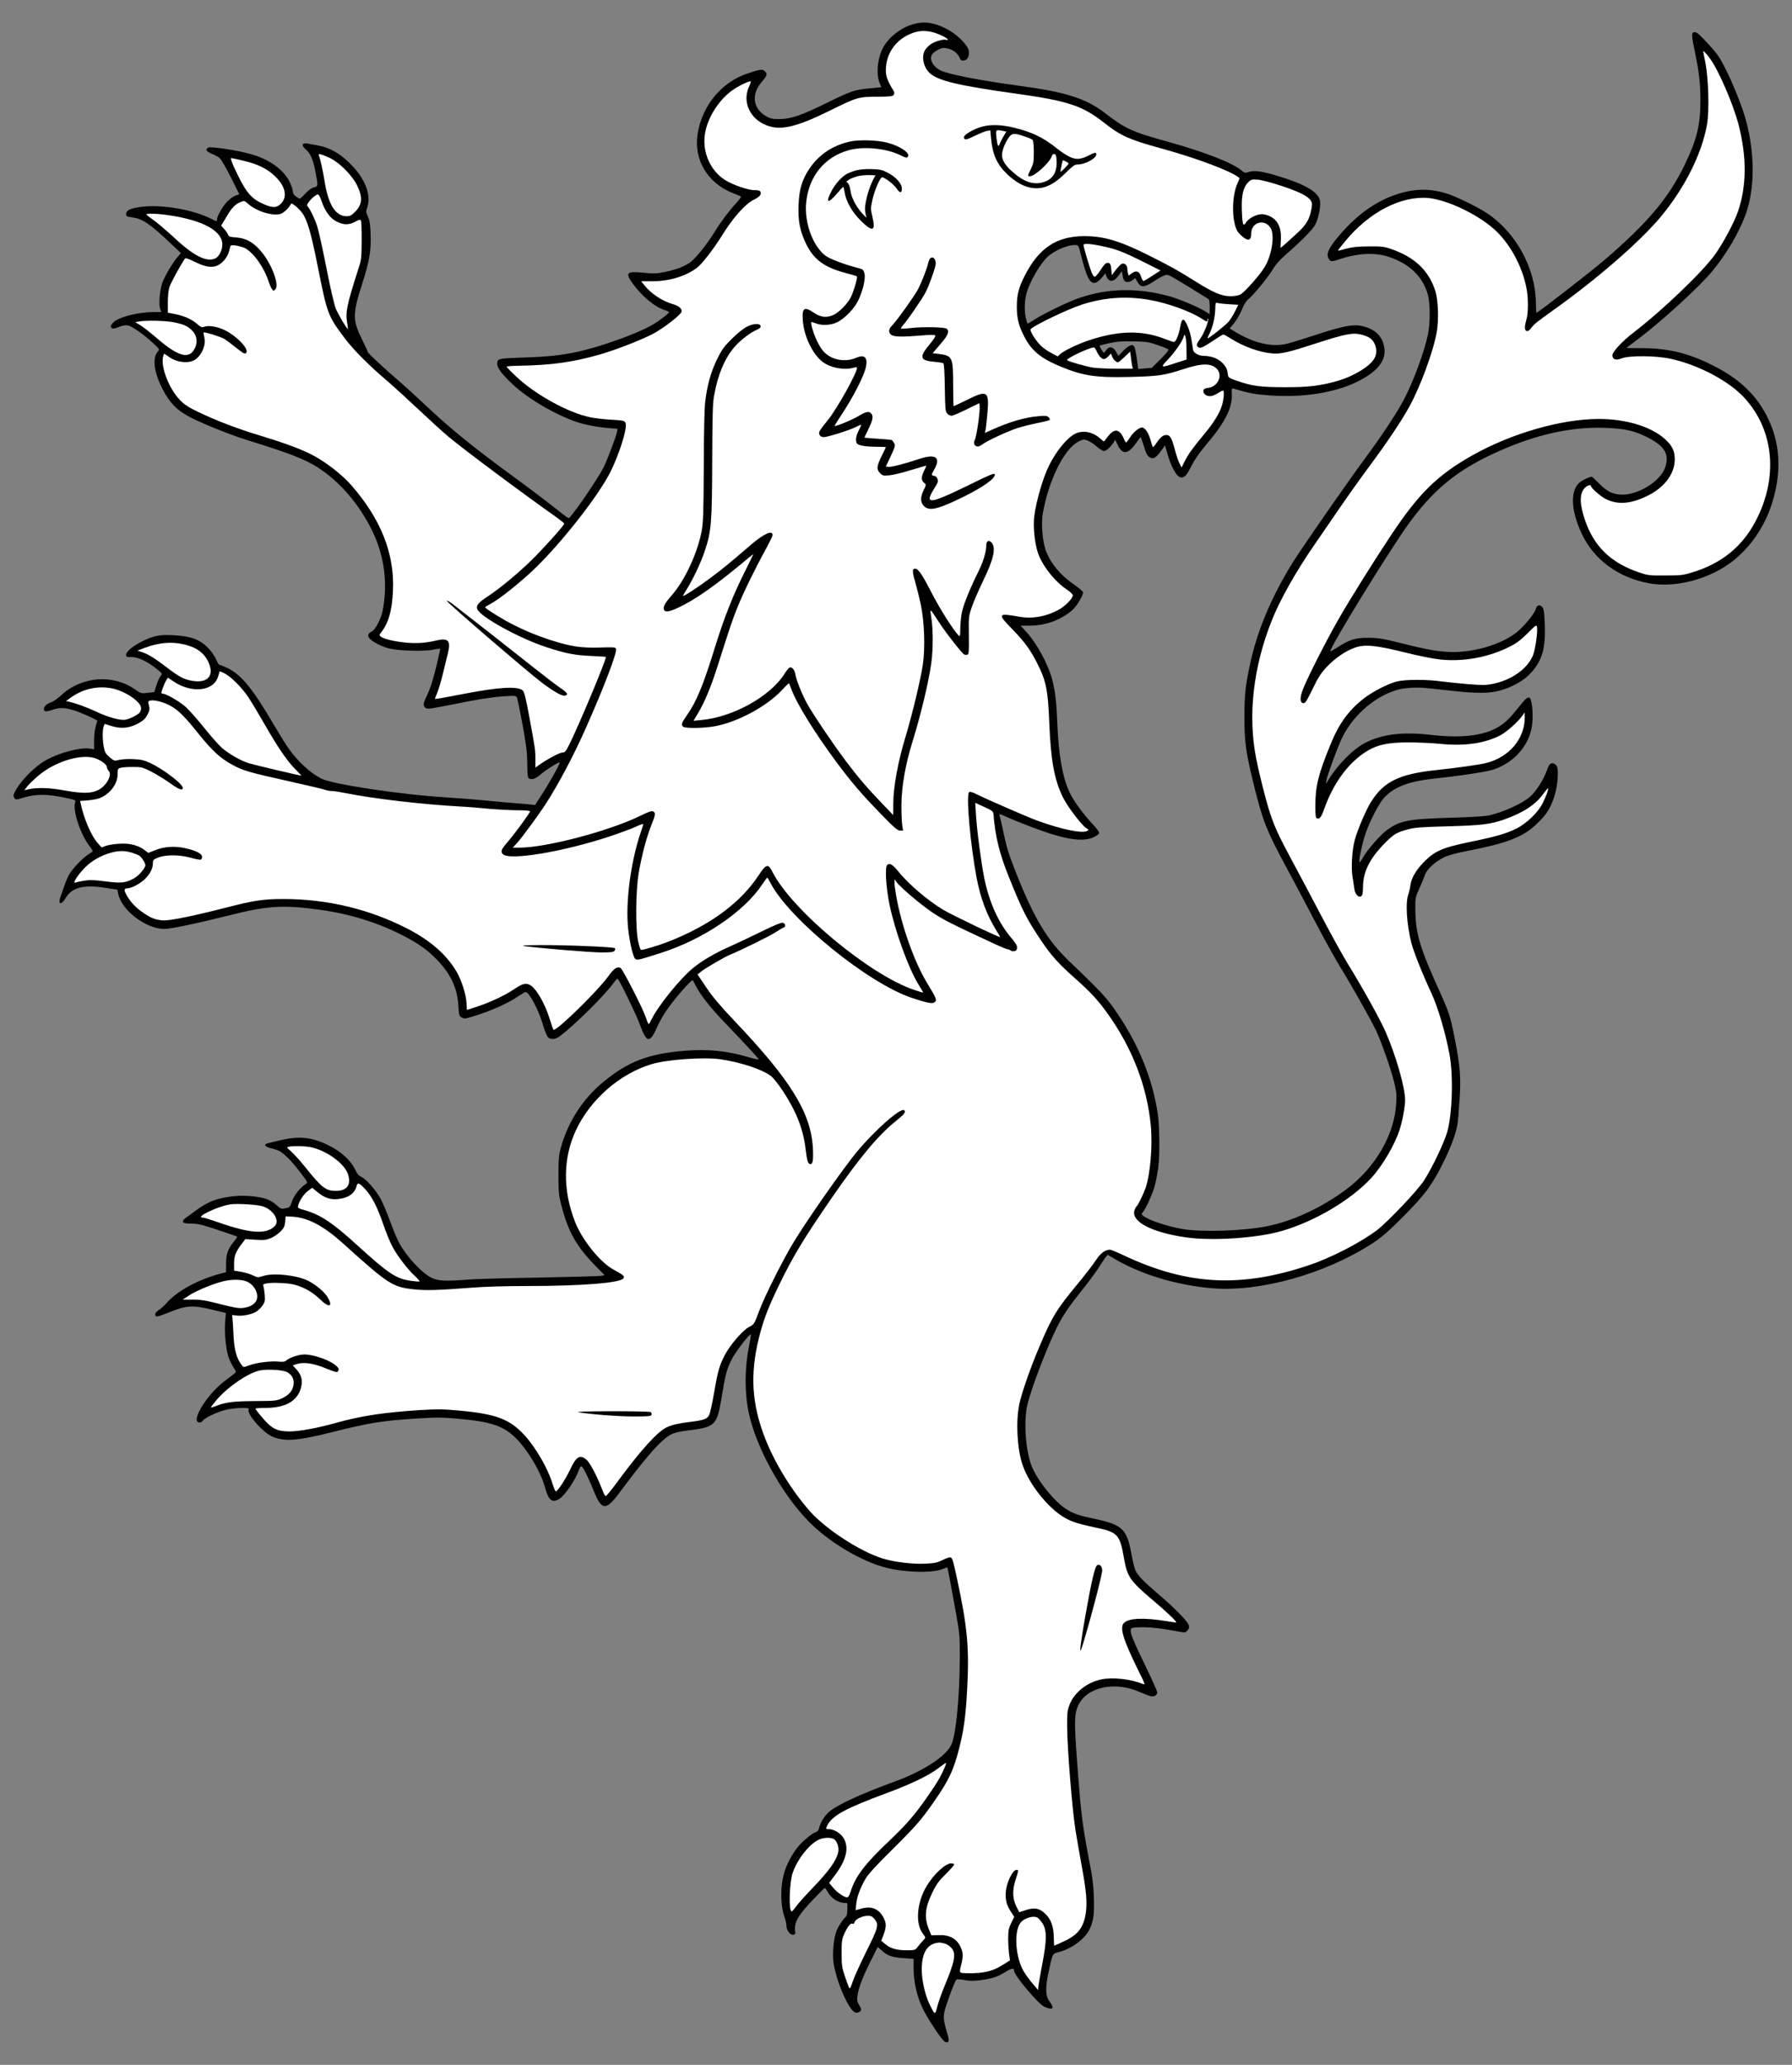 <?xml version="1.0" encoding="UTF-8" standalone="no"?>
<!DOCTYPE svg PUBLIC "-//W3C//DTD SVG 1.1//EN" "http://www.w3.org/Graphics/SVG/1.1/DTD/svg11.dtd">
<svg xmlns:dc="http://purl.org/dc/elements/1.1/" version="1.1" xmlns:xl="http://www.w3.org/1999/xlink" xmlns="http://www.w3.org/2000/svg" viewBox="33.75 67.5 297 342" width="297" height="342">
  <rect x="33.75" y="67.5" width="297" height="342" fill="#808080" stroke="none"/>
  <defs>
    <clipPath id="artboard_clip_path">
      <path d="M 33.75 67.5 L 330.75 67.5 L 330.75 356.885 L 216.519 409.5 L 33.75 409.5 Z"/>
    </clipPath>
    <clipPath id="inner_stroke_clip_path">
      <path d="M 175.642 95.721 C 175.129 95.862 174.474 96.11 174.173 96.269 C 173.305 96.712 172.207 97.916 171.587 99.103 C 170.525 101.086 170.95 101.352 172.42 99.616 C 172.951 98.979 173.429 98.465 173.5 98.465 C 173.553 98.465 173.659 98.837 173.73 99.28 C 173.925 100.803 174.987 102.662 176.439 104.079 C 178.387 105.991 178.901 105.814 178.352 103.459 C 178.051 102.184 178.033 102.007 178.316 100.714 C 178.617 99.191 179.609 96.872 179.946 96.872 C 180.388 96.872 181.893 98.04 182.318 98.678 C 182.867 99.528 183.221 99.545 183.221 98.731 C 183.221 97.899 182.194 96.765 180.813 96.075 C 179.946 95.632 179.556 95.543 178.192 95.508 C 177.165 95.473 176.244 95.561 175.642 95.721 Z"/>
    </clipPath>
  </defs>
  <g id="Lion_Regardant_(2)" stroke="none" stroke-opacity="1" stroke-dasharray="none" fill="none" fill-opacity="1">
    <title>Lion Regardant (2)</title>
    <g id="Lion_Regardant_(2)_Art" clip-path="url(#artboard_clip_path)">
      <title>Art</title>
      <g id="Group_521">
        <g id="Graphic_563">
          <path d="M 178.015 392.384 L 179.219 389.976 L 179.963 390.631 C 180.902 391.464 181.663 391.712 183.629 391.835 L 185.169 391.942 L 185.169 393.659 C 185.169 395.714 185.736 398.193 186.657 400.123 C 187.471 401.841 189.915 405.524 190.376 405.701 C 190.96 405.913 191.119 405.612 190.871 404.762 C 190.128 402.159 190.075 401.805 190.269 400.725 C 190.446 399.769 191.952 395.714 192.253 395.377 C 192.323 395.306 192.908 395.324 193.563 395.448 C 194.484 395.625 195.086 395.625 196.308 395.466 C 198.203 395.218 199.106 394.917 200.434 394.084 C 201.425 393.482 201.815 393.429 201.815 393.89 C 201.815 394.669 205.799 399.397 206.844 399.875 C 208.243 400.512 208.579 400.176 207.712 399.025 C 207.003 398.104 206.968 396.776 207.57 393.996 C 208.19 391.074 208.172 391.092 209.182 390.844 C 211.307 390.295 213.467 388.737 214.299 387.107 C 214.972 385.762 215.149 384.557 215.043 381.777 C 214.99 379.936 214.813 378.43 214.405 376.394 C 213.396 371.259 212.971 368.301 212.617 363.821 C 211.714 352.523 211.714 351.496 212.511 349.85 C 213.963 346.892 218.567 345.936 222.622 347.742 C 223.401 348.079 224.251 348.415 224.535 348.451 C 225.083 348.557 225.544 348.256 225.544 347.795 C 225.544 347.636 224.765 345.865 223.808 343.882 C 221.613 339.349 221.064 338.038 221.152 337.507 C 221.205 337.1 221.276 337.082 222.622 337.029 C 224.127 336.976 226.04 337.171 228.607 337.649 C 230.148 337.95 230.166 337.95 230.538 337.578 C 230.821 337.295 230.874 337.082 230.785 336.71 C 230.626 336.073 228.483 333.877 225.898 331.681 C 223.295 329.468 222.268 328.405 221.914 327.555 C 221.754 327.183 221.471 325.997 221.276 324.917 C 220.532 320.791 219.771 320.047 215.291 319.091 C 212.44 318.488 211.608 318.205 210.368 317.391 C 208.526 316.186 205.976 313.07 204.896 310.715 C 203.763 308.236 203.338 303.1 204.029 300.161 C 204.648 297.504 207.251 290.687 208.934 287.322 C 209.943 285.321 210.864 283.958 213.06 281.213 C 214.104 279.903 215.362 278.22 215.822 277.494 C 216.283 276.768 216.814 275.971 216.991 275.741 L 217.327 275.334 L 218.443 275.989 C 222.905 278.61 228.802 280.381 234.664 280.877 C 242.561 281.532 253.452 278.486 261.226 273.421 C 262.819 272.377 263.74 271.58 266.379 268.941 C 269.938 265.346 271.054 263.841 272.913 260.14 C 274.153 257.661 275.02 255.377 275.286 253.819 C 275.392 253.252 275.552 251.357 275.658 249.604 C 275.888 245.814 275.764 244.185 274.843 239.457 C 274.17 235.986 273.887 235.119 272.453 231.949 C 269.053 224.476 268.344 222.086 268.327 218.172 C 268.309 216.171 268.327 216.1 269 214.63 C 269.371 213.798 269.796 212.789 269.938 212.364 C 270.275 211.425 271.603 210.221 273.09 209.495 C 273.745 209.176 275.056 208.804 276.543 208.521 C 283.857 207.087 286.23 206.148 288.673 203.74 C 290.125 202.306 290.692 201.385 291.329 199.508 C 291.967 197.631 292.144 194.78 291.684 194.266 C 291.312 193.859 290.834 193.806 290.55 194.16 C 290.444 194.284 290.196 194.851 290.001 195.399 C 289.559 196.692 288.248 198.675 287.292 199.508 C 286.035 200.57 283.095 201.934 280.722 202.518 C 279.979 202.695 277.978 202.837 274.153 202.943 C 267.105 203.156 265.777 203.404 263.581 205.015 C 262.554 205.759 260.411 208.202 259.685 209.46 C 259.402 209.973 259.118 210.363 259.065 210.327 C 258.888 210.15 259.561 206.998 260.092 205.493 C 260.836 203.386 262.235 200.676 263.085 199.703 C 264.679 197.896 267.176 196.922 271.266 196.48 C 275.056 196.09 279.855 195.382 280.97 195.045 C 284.246 194.089 286.796 191.504 287.522 188.422 C 287.806 187.254 287.841 185.518 287.611 184.084 C 287.363 182.596 287.026 182.65 285.61 184.438 C 284.034 186.421 283.255 187.201 282.104 187.891 C 279.678 189.361 275.977 189.804 270.877 189.219 C 266.219 188.688 262.908 189.078 260.092 190.494 C 258.091 191.504 255.524 194.054 253.983 196.568 L 253.487 197.365 L 253.611 196.657 C 253.735 195.895 255.205 191.893 256.019 190.052 C 257.737 186.227 261.421 182.933 265.192 181.8 C 266.556 181.392 268.592 181.286 270.522 181.499 C 271.443 181.587 273.356 181.8 274.772 181.959 C 278.491 182.366 280.616 182.349 282.298 181.888 C 284.388 181.304 286.283 180.259 287.416 179.019 C 289.364 176.93 289.948 174.858 289.771 170.732 C 289.683 168.696 289.612 168.288 289.311 168.005 C 288.886 167.562 288.461 167.722 288.301 168.359 C 288.142 168.997 286.725 170.785 285.503 171.901 C 283.237 173.973 278.633 175.496 274.613 175.496 C 272.47 175.496 270.292 175.124 266.095 174.061 C 262.926 173.264 262.217 173.158 260.606 173.14 C 258.41 173.123 257.454 173.406 255.488 174.681 C 254.798 175.124 254.231 175.442 254.231 175.372 C 254.231 174.592 263.634 159.293 267.016 154.529 C 271.248 148.615 275.268 145.321 281.944 142.328 C 288.266 139.477 294.092 138.185 299.617 138.362 C 302.964 138.468 304.522 138.804 306.736 139.902 C 309.657 141.372 310.472 142.736 309.728 144.931 C 308.914 147.304 304.982 149.659 302.22 149.412 C 300.892 149.305 299.971 148.809 298.714 147.517 C 298.129 146.932 297.616 146.454 297.58 146.454 C 297.244 146.454 296.182 146.932 295.686 147.304 C 293.95 148.597 294.039 151.961 295.916 155.928 C 297.935 160.196 301.884 163.118 306.966 164.092 C 310.224 164.711 314.208 164.092 317.785 162.374 C 322.761 160.019 326.498 155.149 327.897 149.217 C 328.959 144.719 328.623 140.752 326.852 136.963 C 324.993 133.032 322.142 130.269 317.484 127.949 C 313.553 125.984 310.171 125.169 305.974 125.169 C 304.469 125.169 303.282 125.151 303.318 125.116 C 303.336 125.098 304.168 124.478 305.142 123.735 C 309.038 120.813 315.271 115.129 317.431 112.543 C 319.804 109.692 321.858 106.239 323.009 103.176 C 324.638 98.855 324.638 92.746 323.009 87.044 C 322.088 83.821 319.592 78.154 318.37 76.543 C 317.998 76.029 317.059 74.967 316.316 74.187 C 315.289 73.107 314.881 72.771 314.58 72.824 C 314.049 72.895 314.067 73.267 314.669 76.153 C 315.377 79.606 315.572 81.342 315.572 84.21 C 315.572 88.23 314.97 90.656 312.951 94.835 C 310.277 100.325 306.789 104.468 299.652 110.578 C 297.616 112.331 288.939 119.078 288.408 119.308 C 288.354 119.343 288.319 118.582 288.301 117.625 C 288.248 111.959 285.008 106.027 280.262 102.857 C 278.58 101.741 275.073 100.024 273.444 99.528 C 270.629 98.678 268.096 98.731 265.121 99.723 C 261.544 100.927 258.198 103.406 255.24 107.071 C 253.965 108.665 253.594 109.48 253.877 110.17 C 254.16 110.843 254.426 110.896 255.595 110.489 C 258.64 109.444 261.58 109.267 263.882 110.029 C 267.388 111.18 269.637 113.376 270.434 116.439 C 270.788 117.82 270.788 121.096 270.416 122.867 C 269.832 125.753 267.973 130.765 266.414 133.704 C 265.228 135.971 262.642 139.849 259.844 143.621 C 257.737 146.454 251.681 155.131 248.954 159.204 C 245.111 164.977 242.331 171.21 241.056 176.948 C 240.171 180.914 239.994 182.455 239.994 186.298 C 239.994 190.512 240.242 192.212 241.676 197.985 C 243.039 203.474 243.73 205.21 246.953 211.177 C 248.015 213.125 250.14 217.145 251.699 220.12 C 253.257 223.095 255.134 226.477 255.86 227.646 C 257.666 230.55 261.049 236.553 261.81 238.182 C 262.766 240.254 264.236 244.451 264.767 246.576 C 265.192 248.24 265.245 248.754 265.157 250.206 C 264.874 255.448 261.704 260.902 256.852 264.514 C 252.797 267.525 248.086 269.72 243.801 270.588 C 239.834 271.385 232.999 271.615 229.758 271.066 C 227.12 270.606 224.003 269.561 223.189 268.853 C 222.923 268.622 222.923 268.552 223.136 268.304 C 223.667 267.719 224.818 265.134 225.172 263.77 C 225.367 262.991 225.615 261.681 225.721 260.849 C 225.987 258.688 225.933 253.96 225.632 251.959 C 224.8 246.363 222.587 240.821 219.169 235.703 C 217.256 232.834 216.513 232.02 211.006 226.761 C 207.322 223.237 205.144 219.624 202.151 212.081 C 200.894 208.911 200.54 207.742 199.973 204.962 C 199.725 203.811 199.478 202.713 199.407 202.536 C 199.3 202.27 199.424 202.288 200.328 202.695 C 202.895 203.846 206.773 205.298 208.845 205.883 C 211.696 206.697 213.644 206.786 214.972 206.184 C 215.433 205.971 215.858 205.67 215.911 205.529 C 215.982 205.351 215.61 204.802 214.813 203.97 C 213.148 202.182 211.696 200.163 211.023 198.746 C 209.854 196.285 209.199 192.548 208.987 187.36 C 208.863 183.907 208.65 182.118 208.172 180.188 C 207.517 177.567 205.551 173.973 203.727 172.025 L 202.895 171.139 L 204.613 171.122 C 207.127 171.086 209.642 170.148 211.448 168.572 C 212.263 167.846 213.378 165.951 213.237 165.544 C 213.184 165.402 212.422 164.782 211.537 164.162 C 209.164 162.48 207.428 160.213 206.88 158.018 C 206.472 156.424 206.331 153.998 206.578 152.546 C 207.535 147.074 210.102 141.868 212.475 140.646 C 213.219 140.274 213.378 140.239 213.945 140.434 C 214.299 140.557 214.99 141 215.468 141.425 C 215.946 141.85 216.513 142.204 216.708 142.204 C 217.079 142.204 217.805 141.567 218.301 140.788 L 218.585 140.345 L 218.992 141.195 C 219.753 142.824 220.674 142.771 221.914 141.053 C 222.356 140.416 222.764 139.902 222.799 139.902 C 222.835 139.902 223.065 140.575 223.33 141.407 C 223.649 142.488 223.897 142.983 224.216 143.196 C 224.924 143.656 225.349 143.373 226.5 141.744 L 226.837 141.266 L 227.262 142.753 C 227.846 144.754 228.678 146.313 229.298 146.525 C 229.935 146.755 230.36 146.366 231.069 144.949 C 231.795 143.532 232.45 142.576 233.955 140.788 C 236.842 137.388 238.046 134.909 237.904 132.713 C 237.869 131.934 237.904 131.774 238.117 131.845 C 240.879 132.66 241.711 132.819 244.208 132.996 C 249.627 133.386 254.869 132.571 258.569 130.783 C 261.881 129.189 263.421 127.365 263.209 125.311 C 262.997 123.239 261.651 121.929 259.313 121.468 C 257.914 121.203 256.197 121.539 252.017 122.902 C 249.981 123.575 247.785 124.248 247.148 124.408 C 244.598 125.081 241.499 124.337 238.223 122.318 L 237.55 121.893 L 238.064 121.291 C 238.719 120.53 239.303 119.52 239.746 118.387 C 239.941 117.891 240.348 117.289 240.702 117.006 C 241.587 116.262 243.96 113.376 244.722 112.083 C 245.182 111.286 245.873 110.525 247.006 109.533 C 249.556 107.319 251.309 105.513 251.734 104.699 C 252.336 103.53 252.726 101.387 252.478 100.573 C 252.071 99.209 249.981 98.023 245.784 96.73 C 243.075 95.88 241.623 95.667 240.702 95.986 C 240.118 96.181 240.011 96.163 239.498 95.721 C 238.046 94.481 233.389 92.675 227.492 91.028 C 221.276 89.31 220.267 88.832 216.814 86.176 C 213.786 83.838 210.315 82.723 202.842 81.731 C 196.538 80.881 191.403 79.907 189.791 79.234 C 188.499 78.703 187.737 77.428 188.18 76.596 C 188.445 76.1 189.579 75.445 190.163 75.445 C 191.296 75.445 192.412 76.135 192.802 77.074 C 192.961 77.481 193.103 77.57 193.474 77.534 C 194.112 77.463 194.466 76.755 194.307 75.887 C 194.112 74.878 192.217 73.054 190.482 72.204 C 188.445 71.213 186.958 71 185.187 71.478 C 183.027 72.063 180.866 73.78 179.981 75.64 C 179.131 77.463 178.954 79.872 179.574 81.377 L 179.822 81.944 L 177.838 82.138 C 175.341 82.386 174.846 82.546 170.737 84.564 C 166.523 86.636 164.858 87.203 162.946 87.221 C 161.706 87.221 161.423 87.15 160.679 86.725 C 158.519 85.45 158.235 83.112 159.971 81.094 C 160.874 80.067 160.98 79.766 160.555 79.341 C 160.13 78.916 159.882 78.933 157.722 79.642 C 153.366 81.058 150.09 84.989 149.364 89.735 C 148.708 93.932 151.028 97.828 155.154 99.457 C 155.845 99.723 156.465 99.988 156.535 100.059 C 156.606 100.13 156.27 100.608 155.774 101.139 C 154.623 102.361 153.224 104.22 152.179 105.92 C 150.851 108.081 148.885 110.507 148 111.056 C 146.92 111.746 145.627 112.207 143.803 112.579 C 142.493 112.827 142.015 112.844 140.315 112.667 C 137.552 112.384 137.304 112.685 138.703 114.58 C 140.226 116.652 142.333 118.387 143.945 118.865 C 144.317 118.971 144.618 119.131 144.618 119.201 C 144.618 119.432 142.918 120.724 141.714 121.397 C 139.04 122.885 133.09 125.01 129.283 125.807 C 126.68 126.356 124.484 126.586 120.712 126.71 C 116.568 126.851 116.303 126.905 116.179 127.453 C 116.002 128.162 116.533 129.012 118.233 130.694 C 120.659 133.12 124.732 135.635 128.698 137.175 C 130.274 137.777 132.417 138.22 134.737 138.415 L 136.1 138.521 L 135.994 139.07 C 135.852 139.867 134.4 143.674 133.763 144.949 C 132.966 146.578 129.247 152.032 128.132 153.254 C 128.043 153.36 127.707 153.219 127.317 152.882 C 124.678 150.793 121.845 148.632 118.498 146.189 C 112.389 141.726 108.511 138.592 104.775 135.086 C 102.88 133.297 100.719 131.332 99.993 130.712 C 97.479 128.569 94.716 126.001 94.699 125.789 C 94.681 125.665 94.291 124.797 93.813 123.841 C 92.184 120.618 92.166 119.52 93.689 114.792 C 94.964 110.861 95.265 109.108 95.177 106.345 C 95.124 104.681 95.017 104.043 94.734 103.388 C 94.38 102.609 94.38 102.52 94.628 101.794 C 95.265 99.97 94.38 97.421 92.344 95.189 C 90.36 93.029 88.519 91.931 86.181 91.541 C 85.65 91.435 84.942 91.329 84.64 91.258 C 83.755 91.116 83.667 91.63 84.463 92.285 C 85.207 92.887 85.685 94.021 86.075 96.163 C 86.482 98.271 86.464 98.394 85.791 98.536 C 85.42 98.607 84.924 98.961 84.393 99.528 C 83.932 100.024 83.507 100.413 83.436 100.413 C 83.365 100.413 83.082 100.254 82.799 100.041 C 82.445 99.793 82.285 99.528 82.285 99.191 C 82.285 98.926 82.037 98.217 81.754 97.615 C 80.709 95.543 78.301 93.826 75.202 92.993 C 73.042 92.391 68.809 91.754 68.331 91.931 C 67.694 92.179 67.924 92.622 68.898 92.993 C 69.376 93.171 69.96 93.489 70.191 93.72 C 70.439 93.95 71.253 95.384 72.032 96.907 L 73.414 99.687 L 72.811 99.882 C 72.475 99.988 71.855 100.431 71.43 100.874 C 70.669 101.635 69.713 103.3 69.713 103.849 C 69.713 104.22 69.677 104.203 68.685 103.707 C 65.339 102.042 59.601 101.192 56.308 101.901 C 55.033 102.166 54.661 102.414 54.661 102.981 C 54.661 103.335 54.785 103.388 55.599 103.494 C 57.388 103.742 58.486 104.468 61.921 107.709 L 63.745 109.427 L 63.214 110.029 C 62.381 110.985 61.053 113.216 60.664 114.332 C 60.221 115.589 60.026 117.856 60.292 118.635 L 60.487 119.184 L 59.3 119.184 C 56.502 119.201 53.226 120.051 52.447 120.99 C 52.058 121.468 52.022 121.574 52.235 121.787 C 52.447 121.999 52.607 121.982 53.439 121.663 C 54.059 121.415 54.572 121.326 54.944 121.397 C 55.599 121.521 57.494 122.832 59.088 124.301 C 60.203 125.328 60.221 125.364 59.92 125.7 C 58.964 126.763 59.247 129.136 60.681 131.916 C 61.868 134.236 63.09 135.475 65.232 136.591 C 67.428 137.724 72.032 139.566 74.848 140.434 C 81.577 142.505 84.304 143.568 86.376 144.896 C 90.112 147.287 93.335 151.058 95.513 155.574 C 97.479 159.682 98.046 164.233 97.16 168.696 C 96.894 170.006 95.974 171.777 95.389 172.078 C 94.716 172.414 94.592 172.804 95.035 173.282 C 95.566 173.849 96.93 174.557 98.152 174.876 C 99.675 175.301 104.013 175.425 105.536 175.106 C 106.191 174.964 106.722 174.911 106.722 174.982 C 106.722 175.053 106.404 176.452 106.014 178.081 C 105.518 180.1 105.058 181.534 104.58 182.561 C 103.978 183.801 103.889 184.119 104.049 184.474 C 104.279 184.987 104.598 184.987 106.953 184.527 C 107.944 184.332 110.211 183.907 111.964 183.553 C 113.735 183.216 116.108 182.88 117.223 182.827 C 119.278 182.703 119.278 182.703 119.455 183.128 C 119.543 183.358 119.95 185.377 120.375 187.626 C 120.978 190.972 121.119 192.106 121.137 193.983 C 121.155 195.86 121.208 196.303 121.438 196.444 C 121.863 196.71 122.589 196.462 123.333 195.789 C 124.165 195.045 126.361 193.664 126.502 193.788 C 126.626 193.93 124.909 197.011 123.492 199.189 L 122.43 200.836 L 121.615 200.747 C 121.172 200.694 120.163 200.606 119.384 200.553 C 118.605 200.499 116.409 200.305 114.514 200.11 C 112.619 199.933 109.591 199.685 107.785 199.579 C 100.383 199.136 88.89 197.418 87.013 196.462 C 85.172 195.541 83.082 193.611 81.559 191.433 C 81.099 190.795 80.036 189.078 79.186 187.626 C 75.609 181.516 73.732 179.232 71.413 178.134 C 70.828 177.851 70.244 177.621 70.138 177.621 C 70.031 177.621 69.801 177.266 69.624 176.824 C 69.465 176.381 68.916 175.584 68.438 175.035 C 66.968 173.441 65.516 172.875 62.523 172.715 C 60.168 172.591 59.212 172.786 57.281 173.742 C 55.705 174.539 54.661 175.425 54.661 175.956 C 54.661 176.292 54.749 176.346 55.528 176.328 C 56.591 176.31 58.149 177.036 59.672 178.258 C 60.664 179.055 60.681 179.09 60.398 179.427 C 60.221 179.604 59.902 180.294 59.69 180.95 L 59.318 182.136 L 58.22 182.26 C 57.157 182.384 57.104 182.366 56.13 181.693 C 52.483 179.126 47.294 179.515 43.947 182.614 C 43.363 183.145 42.619 183.677 42.283 183.801 C 41.521 184.049 41.025 184.491 41.025 184.899 C 41.025 185.412 41.309 185.447 42.477 185.058 C 43.788 184.615 44.709 184.686 46.603 185.359 C 47.701 185.766 49.879 186.758 49.879 186.882 C 49.879 186.9 49.756 187.307 49.614 187.785 C 49.472 188.263 49.348 189.326 49.348 190.14 L 49.348 191.61 L 48.675 191.504 C 47.135 191.256 43.894 192.07 41.574 193.292 C 39.449 194.408 36.705 197.277 36.032 199.083 C 35.961 199.242 36.014 199.508 36.138 199.685 C 36.368 199.986 36.439 199.986 37.767 199.579 C 39.644 199.012 41.557 199.012 44.266 199.579 C 46.214 199.968 46.338 200.021 46.214 200.358 C 45.753 201.668 47.028 205.599 48.569 207.618 C 48.923 208.078 49.171 208.486 49.136 208.503 C 49.118 208.539 48.728 208.787 48.286 209.088 C 47.347 209.725 45.877 211.266 45.311 212.187 C 45.081 212.541 44.709 213.373 44.478 214.046 C 44.248 214.701 43.947 215.569 43.806 215.959 C 43.292 217.34 43.876 217.517 44.656 216.206 C 45.683 214.489 47.631 213.993 51.172 214.542 L 53.209 214.861 L 53.333 215.498 C 53.846 218.225 57.919 221.36 60.965 221.36 C 62.063 221.36 66.348 220.456 71.59 219.146 C 78.071 217.499 80.638 217.34 86.801 218.19 C 91.901 218.88 96.859 220.474 101.056 222.723 C 103.34 223.963 104.562 224.83 106.014 226.3 C 108.387 228.691 109.52 231.046 109.715 234.021 C 109.821 235.685 109.839 235.792 110.3 236.04 C 110.742 236.287 110.919 236.252 113.044 235.561 C 115.665 234.694 118.091 233.578 119.614 232.533 C 120.216 232.126 120.765 231.807 120.871 231.807 C 121.438 231.807 123.014 234.765 123.687 237.084 C 123.988 238.094 124.36 239.068 124.537 239.262 C 124.962 239.741 125.794 239.687 126.538 239.121 C 128.982 237.297 134.064 232.268 135.48 230.249 C 135.764 229.842 136.065 229.558 136.136 229.629 C 136.525 230.037 139.181 235.526 139.766 237.102 C 140.368 238.802 140.846 239.599 141.218 239.599 C 141.607 239.599 142.032 239.032 142.564 237.81 C 142.882 237.067 143.538 235.862 144.016 235.154 C 145.379 233.082 148.372 229.647 148.584 229.877 C 148.62 229.913 148.85 230.355 149.098 230.833 C 149.842 232.321 151.542 234.464 153.95 236.96 C 157.12 240.254 159.493 242.822 159.493 242.963 C 159.493 243.034 158.837 242.893 158.041 242.662 C 154.251 241.547 151.258 241.228 147.363 241.529 C 141.253 242.007 137.853 243.3 133.71 246.735 C 130.327 249.515 127.866 253.34 126.697 257.626 C 126.378 258.759 126.308 259.503 126.308 262.088 C 126.308 264.868 126.343 265.382 126.768 267.046 C 127.884 271.473 129.283 273.97 132.523 277.246 L 133.958 278.698 L 133.391 278.822 C 133.09 278.875 128.415 278.999 123.014 279.106 C 117.613 279.194 112.318 279.336 111.238 279.442 C 107.714 279.725 106.404 279.672 105.341 279.176 C 103.748 278.433 101.198 275.723 99.94 273.421 C 99.586 272.784 98.913 271.19 98.435 269.862 C 97.957 268.534 97.249 266.869 96.877 266.143 C 96.115 264.691 94.415 262.761 93.601 262.407 C 93.211 262.248 92.928 261.893 92.609 261.203 C 91.901 259.715 90.254 258.21 88.271 257.236 C 85.437 255.82 83.242 255.607 80.019 256.404 C 79.275 256.581 78.443 256.793 78.177 256.847 C 77.38 257.024 77.593 257.431 78.62 257.661 C 79.116 257.785 79.735 257.98 79.983 258.104 C 80.833 258.547 82.108 259.822 83.454 261.592 C 84.729 263.257 84.8 263.416 84.481 263.576 C 83.613 264.072 82.498 265.435 82.161 266.444 C 81.825 267.436 81.789 267.489 81.063 267.631 C 80.355 267.772 80.284 267.737 79.558 267.082 C 79.151 266.692 78.407 266.25 77.911 266.09 C 76.53 265.63 74.299 265.435 72.475 265.63 C 69.766 265.913 68.19 266.515 66.136 268.056 C 65.516 268.516 64.79 269.047 64.524 269.225 C 64.223 269.419 64.046 269.667 64.081 269.844 C 64.134 270.092 64.365 270.145 65.463 270.163 C 66.578 270.181 67.304 270.358 69.89 271.226 C 71.59 271.792 73.024 272.288 73.059 272.306 C 73.095 272.341 72.9 272.66 72.599 273.032 C 71.519 274.36 71.235 275.157 71.218 276.75 L 71.218 278.22 L 70.509 278.397 C 66.702 279.371 63.178 281.266 61.39 283.285 C 61 283.745 60.433 284.259 60.132 284.436 C 59.53 284.808 59.318 285.233 59.584 285.498 C 59.707 285.622 60.292 285.463 61.514 284.967 C 64.648 283.692 65.587 283.621 68.898 284.418 L 71.182 284.967 L 71.058 286.508 C 70.934 288.172 71.165 290.722 71.572 292.103 C 71.714 292.582 72.068 293.378 72.386 293.874 C 72.935 294.742 72.935 294.742 72.581 295.025 C 72.386 295.167 71.643 295.734 70.952 296.265 C 68.668 298.018 66.348 301.241 66.348 302.64 C 66.348 303.171 67.039 303.277 67.357 302.817 C 67.729 302.286 69.978 301.259 71.448 300.94 C 72.103 300.816 73.183 300.692 73.839 300.692 C 74.936 300.692 75.043 300.727 74.954 301.011 C 74.706 301.79 77.256 304.676 78.797 305.402 C 80.833 306.323 82.976 306.164 88.926 304.676 C 95.053 303.136 97.16 302.799 103.163 302.427 C 106.315 302.232 107.165 302.25 109.981 302.516 C 114.904 302.959 116.993 303.631 118.923 305.385 C 120.995 307.279 123.333 311.14 124.094 313.902 C 124.661 316.009 125.263 316.488 126.449 315.761 C 127.37 315.177 129.035 312.769 129.654 311.087 C 129.902 310.414 130.009 310.29 130.221 310.449 C 130.504 310.697 131.354 312.432 132.293 314.77 C 133.479 317.639 134.223 317.674 136.295 314.894 C 139.412 310.697 141.554 308.076 142.971 306.677 C 144.724 304.977 145.22 304.747 147.894 304.411 C 152.321 303.862 152.586 303.596 153.366 298.832 C 154.003 295.025 154.233 294.158 155.066 292.564 C 155.721 291.324 158.005 288.349 158.182 288.526 C 158.235 288.579 158.111 289.412 157.899 290.403 C 157.173 293.981 157.137 298 157.81 301.329 C 158.979 307.031 163.141 314.699 167.621 319.339 C 171.003 322.845 176.404 326.085 180.636 327.165 C 183.877 327.98 188.321 328.069 190.039 327.36 C 190.411 327.201 190.73 327.095 190.765 327.112 C 190.818 327.183 191.544 331.008 192.27 335.134 C 192.802 338.091 192.837 338.605 192.819 342.129 C 192.802 348.38 192.217 354.578 191.473 356.366 C 190.659 358.314 186.852 360.829 182.07 362.564 C 176.404 364.636 172.455 366.46 171.162 367.593 C 170.365 368.301 169.692 369.417 169.498 370.32 C 169.445 370.586 169.25 370.834 169.055 370.904 C 168.311 371.135 166.54 372.64 165.779 373.667 C 164.539 375.367 163.76 377.085 163.442 378.873 C 163.087 380.91 163.211 383.424 163.725 384.876 C 163.937 385.461 164.097 386.187 164.097 386.488 C 164.097 387.231 164.717 388.028 165.23 387.957 C 165.496 387.922 165.584 387.798 165.549 387.55 C 165.301 385.974 165.938 384.805 168.506 382.131 C 169.515 381.069 170.383 380.201 170.454 380.201 C 170.507 380.201 170.72 380.485 170.914 380.839 C 171.41 381.76 172.473 382.539 173.411 382.645 L 174.19 382.733 L 174.19 383.743 C 174.19 384.451 174.102 384.823 173.907 385 C 173.447 385.39 172.597 386.7 172.331 387.479 C 171.906 388.666 171.711 391.039 171.888 392.544 C 172.119 394.297 173.11 397.254 174.12 399.096 C 175.005 400.707 175.483 401.097 176.121 400.76 C 176.581 400.495 176.581 400.318 176.121 399.556 C 175.82 399.06 175.766 398.795 175.855 398.104 C 176.032 396.776 176.687 395.041 178.015 392.384 Z M 212.829 109.444 L 212.829 109.444 C 213.857 113.57 214.423 114.65 215.397 114.296 C 215.663 114.208 216.141 113.783 216.46 113.376 C 216.902 112.791 217.044 112.685 217.044 112.951 C 217.044 113.145 217.186 113.482 217.363 113.694 C 217.823 114.261 218.461 114.066 219.134 113.145 L 219.682 112.419 L 219.806 113.092 C 219.86 113.482 220.001 113.889 220.107 113.995 C 220.355 114.332 220.957 114.261 221.471 113.889 L 221.896 113.553 L 222.268 114.19 C 222.799 115.146 223.383 115.146 224.871 114.172 C 225.508 113.747 226.305 113.287 226.624 113.163 C 227.155 112.933 227.262 112.951 228.182 113.464 C 228.944 113.889 232.432 116.014 233.991 117.006 C 234.203 117.147 234.274 117.679 234.239 118.883 L 234.221 119.538 L 233.566 119.113 C 232.503 118.422 229.422 117.112 227.704 116.616 C 222.339 115.111 217.345 115.199 212.493 116.899 C 210.704 117.519 206.649 119.485 205.126 120.476 C 204.542 120.848 204.064 121.132 204.029 121.096 C 204.011 121.061 203.905 120.671 203.781 120.211 C 203.533 119.166 203.533 117.696 203.781 116.492 C 204.206 114.42 206.295 110.826 207.694 109.763 C 209.005 108.754 210.899 108.028 211.979 108.081 C 212.475 108.116 212.528 108.187 212.829 109.444 Z M 225.632 124.656 L 225.632 124.656 C 226.5 124.957 227.279 125.275 227.386 125.382 C 227.492 125.488 227.014 126.072 226.093 126.993 L 224.641 128.427 L 223.525 128.516 L 222.392 128.622 L 222.179 127.046 C 222.073 126.178 221.896 125.293 221.807 125.063 C 221.56 124.408 220.94 124.567 219.966 125.559 L 219.098 126.444 L 218.726 125.771 C 218.266 124.921 217.558 124.797 217.115 125.452 C 216.955 125.7 216.778 125.913 216.708 125.913 C 216.548 125.913 215.928 124.85 216.017 124.744 C 216.07 124.709 216.814 124.514 217.681 124.319 C 218.921 124.054 219.771 124 221.648 124.036 C 223.791 124.089 224.198 124.16 225.632 124.656 Z" fill="black"/>
        </g>
        <g id="Graphic_562">
          <path d="M 188.552 72.895 C 189.561 73.196 190.836 73.851 190.836 74.064 C 190.836 74.134 190.712 74.152 190.57 74.099 C 190.163 73.94 188.693 74.347 188.003 74.825 C 187.649 75.073 187.224 75.516 187.046 75.817 C 186.427 76.879 186.799 78.668 187.861 79.624 C 189.207 80.863 192.607 81.678 201.868 82.971 C 210.811 84.21 213.148 84.989 216.867 87.929 C 219.452 89.965 220.957 90.638 225.916 92.002 C 232.025 93.666 237.869 95.862 239.161 96.978 C 239.197 97.013 239.073 97.385 238.878 97.792 C 237.922 99.847 237.851 103.742 238.736 105.619 C 238.878 105.92 239.338 106.434 239.746 106.753 C 240.702 107.496 241.127 107.302 241.127 106.151 C 241.127 104.291 243.358 103.671 244.332 105.265 C 245.058 106.452 244.545 109.781 243.34 111.746 C 242.526 113.092 240.011 115.925 239.321 116.28 C 238.984 116.457 238.347 116.563 237.656 116.563 C 236.222 116.545 234.805 115.961 232.007 114.19 C 228.979 112.295 227.81 111.64 224.216 109.834 C 219.275 107.372 216.725 106.611 213.432 106.611 C 208.827 106.629 205.888 108.594 203.533 113.269 C 202.576 115.164 202.275 116.368 202.275 118.298 C 202.275 120.246 202.594 121.504 203.533 123.292 C 204.737 125.612 206.26 126.851 209.483 128.197 C 213.237 129.756 215.379 130.074 221.028 129.933 C 225.845 129.809 226.642 129.685 229.829 128.658 C 233.017 127.613 234.557 127.613 235.496 128.675 C 236.417 129.738 235.567 131.544 234.026 131.739 C 233.406 131.827 233.229 131.916 233.194 132.235 C 233.123 132.784 233.867 133.244 234.557 133.085 C 234.858 133.032 235.39 132.766 235.744 132.536 C 236.098 132.288 236.434 132.146 236.487 132.199 C 236.682 132.394 236.576 133.598 236.293 134.59 C 235.885 135.953 234.911 137.529 233.176 139.601 C 231.334 141.815 230.679 142.736 230.059 143.975 L 229.581 144.931 L 229.245 144.276 C 229.05 143.922 228.696 142.842 228.448 141.903 C 227.97 140.079 227.651 139.548 227.102 139.548 C 226.518 139.548 226.093 139.885 225.455 140.823 C 225.066 141.425 224.818 141.655 224.765 141.478 C 224.712 141.337 224.535 140.752 224.375 140.186 C 224.092 139.159 223.472 138.309 223.029 138.309 C 222.534 138.309 221.63 139.052 221.081 139.885 C 220.763 140.38 220.444 140.788 220.391 140.788 C 220.32 140.788 220.178 140.54 220.054 140.256 C 219.364 138.574 218.496 138.379 217.469 139.672 C 217.097 140.15 216.761 140.557 216.743 140.593 C 216.708 140.646 216.46 140.469 216.194 140.221 C 214.937 139.035 213.254 138.68 211.926 139.353 C 210.563 140.062 208.845 142.151 207.623 144.595 C 206.649 146.525 205.534 150.297 205.18 152.9 C 204.949 154.511 205.197 157.238 205.728 158.938 C 206.366 161.01 208.526 163.808 210.545 165.136 C 211.112 165.508 211.554 165.933 211.554 166.11 C 211.554 166.588 210.368 167.828 209.359 168.412 C 207.269 169.599 204.879 170.041 202.7 169.652 C 199.07 168.997 198.999 169.138 201.585 171.777 C 203.586 173.831 204.577 175.195 205.693 177.443 C 207.145 180.312 207.446 181.835 207.659 187.36 C 207.907 193.381 208.491 196.657 209.89 199.508 C 210.687 201.155 213.113 204.307 213.874 204.732 C 214.246 204.926 214.246 204.944 213.945 205.121 C 213.113 205.582 209.713 204.891 205.711 203.439 C 204.135 202.872 197.299 199.897 195.599 199.047 C 194.997 198.729 194.537 198.605 194.378 198.693 C 193.829 199.03 194.555 207.352 195.635 213.019 C 196.272 216.277 197.246 218.916 198.769 221.43 C 199.177 222.086 199.513 222.67 199.513 222.705 C 199.513 222.882 191.403 219.004 190.039 218.172 C 187.383 216.543 184.355 213.958 182.673 211.886 C 181.681 210.664 181.238 210.398 180.795 210.752 C 180.388 211.107 180.583 214.471 181.185 217.375 C 182.088 221.714 184.337 227.912 185.966 230.55 C 186.409 231.258 186.763 231.86 186.763 231.896 C 186.763 231.931 186.072 231.737 185.24 231.453 C 177.856 228.956 164.964 218.225 161.777 211.921 C 161.033 210.487 160.75 210.558 159.404 212.594 C 156.606 216.791 152.073 220.262 145.911 222.9 C 144.016 223.715 142.068 224.37 140.332 224.795 C 139.89 224.901 139.872 224.866 139.536 223.52 C 139.04 221.43 139.093 215.02 139.624 211.974 C 140.138 209.052 140.935 206.095 141.696 204.183 C 142.404 202.412 142.44 202.129 141.997 201.898 C 141.767 201.774 141.218 201.951 139.748 202.678 C 134.56 205.192 124.2 207.901 119.809 207.901 L 118.729 207.901 L 119.525 207.034 C 120.34 206.113 122.996 202.5 124.094 200.818 C 126.325 197.383 128.928 192.46 130.965 187.82 C 133.851 181.322 136.047 175.549 135.852 174.982 C 135.764 174.699 135.516 174.681 133.143 174.752 C 130.009 174.84 128.38 174.592 125.05 173.53 C 122.465 172.715 119.738 171.529 117.507 170.272 C 115.7 169.245 114.16 168.235 114.16 168.094 C 114.16 168.023 114.585 167.757 115.098 167.491 C 116.533 166.73 120.039 163.932 122.376 161.683 C 126.945 157.256 132.895 149.659 134.896 145.711 C 136.348 142.824 137.694 138.61 137.446 137.653 C 137.34 137.175 137.127 137.122 134.737 136.998 C 133.727 136.927 132.293 136.768 131.549 136.609 C 127.866 135.847 122.323 132.784 119.171 129.738 C 118.357 128.976 117.701 128.286 117.701 128.233 C 117.701 128.162 118.675 128.091 119.88 128.073 C 125.263 127.985 128.787 127.471 133.285 126.178 C 135.994 125.382 139.943 123.841 141.962 122.796 C 143.662 121.911 146.619 119.626 146.707 119.131 C 146.814 118.635 146.265 118.157 145.255 117.873 C 143.484 117.36 141.625 116.12 140.545 114.739 L 140.014 114.084 L 141.82 114.084 C 144.636 114.102 147.451 113.252 149.31 111.817 C 150.09 111.233 152.144 108.577 153.436 106.469 C 155.26 103.53 157.297 101.245 158.696 100.573 C 159.634 100.112 159.971 99.74 159.794 99.28 C 159.705 99.067 159.457 98.997 158.802 98.997 C 157.722 98.997 155.154 98.111 153.915 97.314 C 151.418 95.721 150.09 92.622 150.603 89.558 C 151.046 86.955 152.888 84.051 155.119 82.457 C 156.128 81.731 158.023 80.828 158.182 80.987 C 158.235 81.023 158.076 81.448 157.863 81.926 C 156.589 84.759 158.501 87.947 161.883 88.566 C 163.884 88.938 166.576 88.159 171.215 85.857 C 175.749 83.608 176.05 83.52 179.131 83.52 C 181.362 83.502 181.699 83.467 181.876 83.201 C 182.017 82.953 182 82.794 181.823 82.493 C 180.884 81.005 180.565 80.155 180.565 79.163 C 180.565 76.312 182.265 73.957 185.045 72.948 C 186.196 72.541 187.294 72.523 188.552 72.895 Z" fill="#FFFFFF"/>
        </g>
        <g id="Graphic_561">
          <path d="M 317.183 77.233 C 318.582 79.128 321.026 84.795 321.894 88.159 C 323.275 93.525 323.239 98.288 321.805 102.503 C 321.185 104.309 319.415 107.656 318.016 109.621 C 316.032 112.437 309.303 118.883 304.522 122.548 C 302.645 123.983 300.98 125.771 300.98 126.338 C 300.98 127.046 301.547 127.241 302.539 126.851 C 303.849 126.356 308.258 126.391 310.702 126.94 C 315.359 127.985 320.353 130.641 322.885 133.421 C 327.79 138.787 328.499 146.596 324.745 153.768 C 322.496 158.053 319.078 160.833 314.173 162.321 C 312.721 162.763 312.314 162.817 309.746 162.817 C 306.983 162.834 306.877 162.817 305.23 162.25 C 300.662 160.656 297.917 157.965 296.447 153.661 C 295.544 151.005 295.509 149.358 296.323 148.402 C 296.73 147.924 297.439 147.676 297.439 148.013 C 297.439 148.314 298.997 149.695 299.812 150.12 C 301.83 151.147 304.044 150.988 306.824 149.606 C 309.604 148.243 311.304 145.976 311.322 143.621 C 311.322 142.187 310.915 141.337 309.693 140.221 C 307.373 138.149 303.247 136.892 298.731 136.892 C 292.534 136.892 284.282 139.265 277.818 142.895 C 272.028 146.153 268.964 149.146 264.378 156.017 C 261.562 160.249 257.33 166.996 255.524 170.183 C 253.594 173.548 250.495 179.639 249.733 181.569 C 249.166 183.004 249.166 183.871 249.733 183.96 C 250.07 184.013 250.282 183.677 251.291 181.623 C 252.23 179.675 252.673 179.002 253.629 177.975 C 255.01 176.523 256.71 175.336 258.268 174.787 C 259.915 174.185 261.668 174.345 266.609 175.566 C 268.858 176.133 271.372 176.629 272.453 176.735 C 276.366 177.142 280.528 176.363 284.069 174.557 C 285.132 174.008 285.858 173.459 286.938 172.379 C 288.213 171.086 288.39 170.962 288.478 171.299 C 288.638 171.954 288.248 174.876 287.859 175.938 C 287.026 178.169 284.352 180.117 281.236 180.755 C 279.996 181.003 279.483 181.003 277.163 180.826 C 275.711 180.702 273.675 180.489 272.665 180.365 C 270.221 180.011 266.662 180.029 265.299 180.365 C 263.74 180.755 261.155 182.101 259.667 183.269 C 257.188 185.253 255.63 187.413 254.231 190.884 C 252.212 195.824 251.752 197.737 251.752 201.031 C 251.752 202.589 251.805 202.979 252.017 203.049 C 252.46 203.226 252.744 202.837 253.257 201.385 C 254.798 197.082 257.33 193.699 260.358 191.876 C 262.076 190.831 263.829 190.477 267.069 190.459 C 268.628 190.459 271.071 190.565 272.488 190.707 C 276.579 191.114 279.855 190.618 282.475 189.255 C 283.502 188.688 285.344 187.059 286.07 186.032 L 286.442 185.501 L 286.46 186.298 C 286.477 189.857 283.857 192.956 279.996 193.894 C 278.934 194.16 275.056 194.709 271.673 195.063 C 265.706 195.701 263.12 196.94 261.031 200.234 C 260.199 201.509 258.764 204.873 258.286 206.609 C 257.826 208.326 257.649 211.266 257.932 212.842 C 258.038 213.479 258.162 214.329 258.215 214.719 C 258.322 215.587 258.888 216.224 259.331 215.941 C 259.579 215.781 259.632 215.463 259.65 214.347 C 259.685 211.85 260.783 209.672 263.227 207.193 C 264.767 205.635 265.228 205.369 267.123 204.856 C 268.274 204.555 269.318 204.484 273.798 204.36 C 279.377 204.2 280.775 204.023 283.007 203.244 C 286.141 202.146 288.195 200.818 289.47 199.065 C 289.895 198.481 290.285 198.02 290.32 198.073 C 290.444 198.18 289.984 199.419 289.417 200.553 C 288.673 202.058 286.743 203.917 285.043 204.749 C 283.379 205.582 281.59 206.095 277.145 206.998 C 272.984 207.866 271.673 208.415 270.044 209.973 C 268.575 211.39 267.689 212.824 267.512 214.064 C 267.441 214.63 267.282 215.286 267.193 215.551 C 266.644 216.915 266.875 220.545 267.671 223.697 C 268.061 225.202 269.442 228.673 271.036 232.108 C 272.081 234.393 273.285 238.448 273.976 242.078 C 274.648 245.584 274.454 252.012 273.604 255.005 C 273.072 256.829 271.054 261.043 269.726 263.08 C 268.681 264.691 263.758 269.862 262.023 271.208 C 259.366 273.227 254.585 275.723 250.955 276.963 C 239.64 280.841 230.679 280.416 220.214 275.529 C 218.992 274.944 217.876 274.484 217.717 274.484 C 216.92 274.484 216.159 275.051 215.397 276.202 C 214.972 276.874 213.609 278.628 212.369 280.133 C 208.881 284.347 208.155 285.534 206.083 290.386 C 204.595 293.857 203.072 298.195 202.683 300.072 C 202.098 302.905 202.311 307.315 203.179 309.989 C 204.117 312.91 206.844 316.558 209.483 318.418 C 210.882 319.392 211.997 319.799 215.078 320.454 C 219.027 321.269 219.328 321.587 220.037 325.589 C 220.568 328.653 221.028 329.326 224.729 332.46 C 226.89 334.266 228.802 336.09 228.696 336.214 C 228.661 336.25 227.917 336.161 227.049 336.002 C 223.26 335.4 220.851 335.488 220.019 336.321 C 219.257 337.082 219.93 339.207 222.746 344.856 C 223.419 346.184 223.543 346.574 223.295 346.467 C 221.241 345.6 218.213 345.263 216.3 345.653 C 213.91 346.149 211.802 347.813 211.023 349.832 C 210.651 350.788 210.598 351.16 210.616 353.551 C 210.634 357.039 211.448 367.15 211.997 370.639 C 212.245 372.144 212.723 374.889 213.06 376.73 C 213.803 380.75 213.963 382.68 213.697 384.416 C 213.325 386.789 212.387 387.993 210.014 389.073 C 209.199 389.463 208.509 389.764 208.473 389.764 C 208.438 389.764 208.42 389.162 208.402 388.435 C 208.385 386.647 207.977 385.461 207.039 384.522 C 206.065 383.548 205.18 383.389 203.71 383.885 L 202.683 384.221 L 202.222 383.318 C 201.549 381.972 201.496 380.626 202.063 378.873 C 202.612 377.155 202.612 377.155 202.134 377.226 C 201.532 377.315 200.558 379.387 200.451 380.803 C 200.345 382.131 200.575 383.07 201.301 384.15 L 201.85 384.982 L 201.355 385.992 C 200.93 386.842 200.859 387.214 200.841 388.506 C 200.841 389.339 200.912 390.507 200.983 391.109 L 201.142 392.19 L 200.221 392.774 C 198.521 393.872 197.317 394.226 195.174 394.315 C 194.112 394.35 193.12 394.315 192.996 394.226 C 192.802 394.102 192.802 393.872 193.032 393.004 C 193.404 391.605 193.386 390.897 192.979 390.029 C 192.323 388.595 191.119 387.94 189.278 388.01 L 188.109 388.046 L 187.79 387.284 C 186.887 385.177 187.011 383.53 188.286 380.945 C 188.941 379.581 189.366 379.015 190.5 377.899 C 191.261 377.138 191.898 376.429 191.898 376.323 C 191.898 376.217 191.668 376.128 191.385 376.128 C 190.446 376.128 188.534 377.899 187.33 379.882 C 185.701 382.61 185.417 386.08 186.692 387.763 C 187.206 388.453 187.206 388.418 186.728 388.914 C 186.498 389.144 186.126 389.587 185.878 389.923 C 185.435 390.507 185.4 390.507 184.071 390.525 C 182.371 390.525 181.362 390.242 180.494 389.516 L 179.804 388.949 L 180.193 387.94 C 180.654 386.682 180.672 386.045 180.211 385.177 C 179.45 383.672 178.21 383.141 176.546 383.619 L 175.554 383.885 L 175.66 382.875 C 175.749 381.742 176.333 380.166 177.218 378.643 C 177.608 377.97 179.025 376.412 181.468 374.003 C 185.577 369.931 186.409 368.974 188.516 365.946 C 191.013 362.387 191.81 360.687 192.766 356.897 C 193.492 354.011 193.811 351.656 194.041 347.335 C 194.413 340.5 194.094 337.047 192.412 329.202 C 191.757 326.103 191.615 325.625 191.35 325.483 C 191.172 325.377 190.712 325.519 190.004 325.873 C 189.065 326.333 188.658 326.422 187.082 326.493 C 185.028 326.599 182.035 326.227 180.069 325.643 C 176.315 324.492 170.596 320.773 167.957 317.78 C 164.947 314.363 162.167 309.829 160.573 305.774 C 158.342 300.072 158.041 295.185 159.51 289.182 C 160.219 286.295 160.998 284.241 162.662 280.77 C 165.212 275.493 166.824 272.837 171.817 265.594 C 176.298 259.131 179.379 255.448 182.212 253.199 C 183.682 252.012 183.965 251.623 183.576 251.375 C 182.938 250.985 178.706 254.739 175.731 258.316 C 173.482 261.043 167.674 269.331 165.336 273.156 C 163.53 276.113 160.413 282.311 159.51 284.79 C 158.749 286.826 158.731 286.862 157.917 287.269 C 156.836 287.836 154.694 290.315 153.826 292.033 C 152.958 293.75 152.71 294.618 152.073 298.319 C 151.79 299.984 151.435 301.595 151.276 301.896 C 150.94 302.534 150.408 302.728 148.124 303.012 C 146.212 303.242 145.238 303.472 144.299 303.879 C 142.758 304.57 139.978 307.633 135.959 313.088 C 135.073 314.309 134.241 315.301 134.135 315.301 C 134.046 315.301 133.763 314.805 133.55 314.203 C 132.753 312.096 131.532 309.776 130.983 309.298 C 129.867 308.359 129.265 308.714 128.238 310.909 C 127.459 312.556 126.184 314.504 125.865 314.504 C 125.776 314.504 125.528 313.938 125.316 313.229 C 124.555 310.715 122.5 307.173 120.641 305.172 C 118.197 302.534 115.931 301.683 109.839 301.135 C 107.218 300.887 106.174 300.887 103.482 301.046 C 97.497 301.418 93.601 302.002 89.439 303.171 C 86.34 304.039 83.348 304.588 81.701 304.588 C 79.682 304.588 78.726 304.11 77.203 302.268 C 76.583 301.56 76.087 300.904 76.087 300.816 C 76.087 300.745 76.831 300.692 77.752 300.692 C 81.01 300.692 82.994 299.594 83.613 297.434 C 83.968 296.194 83.755 295.291 82.887 294.317 L 82.268 293.644 L 82.923 293.432 C 84.056 293.06 85.703 293.29 87.757 294.14 C 89.227 294.742 89.616 294.848 89.74 294.653 C 89.971 294.299 89.935 294.175 89.546 293.786 C 88.625 292.865 85.791 291.838 84.198 291.838 C 83.277 291.838 81.736 292.351 81.205 292.829 C 80.957 293.06 80.674 293.095 79.948 293.024 C 78.637 292.9 76.282 293.184 75.096 293.626 C 74.14 293.981 74.104 293.981 73.856 293.662 C 72.953 292.511 72.564 291.112 72.44 288.473 C 72.404 287.358 72.316 286.189 72.28 285.87 L 72.209 285.303 L 72.971 285.392 C 73.945 285.534 75.556 285.197 76.3 284.701 C 76.619 284.471 77.061 284.029 77.292 283.692 C 77.646 283.161 77.699 282.913 77.628 282.01 C 77.575 281.425 77.486 280.788 77.416 280.575 C 77.309 280.257 77.38 280.186 77.858 280.08 C 78.708 279.92 80.621 279.956 81.931 280.15 C 83.578 280.416 85.42 281.372 86.712 282.63 C 88.306 284.223 89.067 283.975 87.97 282.24 C 87.421 281.39 86.075 280.274 84.818 279.637 C 82.994 278.716 79.133 278.291 77.451 278.822 C 76.477 279.123 76.459 279.123 75.662 278.734 C 75.202 278.521 74.334 278.256 73.697 278.149 L 72.546 277.955 L 72.546 276.786 C 72.546 275.511 72.811 274.838 73.821 273.51 L 74.405 272.731 L 76.087 272.837 C 77.557 272.926 77.876 272.89 78.673 272.554 C 79.169 272.341 79.877 271.845 80.249 271.473 C 80.798 270.907 80.939 270.623 81.01 269.862 L 81.099 268.959 L 82.356 269.03 C 84.835 269.207 87.403 270.57 90.537 273.386 C 98.099 280.221 98.807 280.682 102.349 281.054 C 104.296 281.266 106.28 281.213 111.769 280.788 C 113.965 280.611 117.454 280.505 120.978 280.505 C 130.133 280.505 136.596 279.991 137.074 279.23 C 137.304 278.858 137.127 278.716 135.339 277.724 C 133.161 276.52 130.168 272.784 129.035 269.827 C 126.998 264.567 127.051 259.29 129.212 254.686 C 131.602 249.586 136.508 245.319 141.785 243.743 C 144.352 242.981 150.408 242.556 153.118 242.946 C 156.535 243.442 160.095 244.628 161.529 245.726 C 161.883 245.992 162.733 247.054 163.424 248.081 C 165.744 251.605 166.877 254.474 167.284 257.927 C 167.514 259.822 167.674 260.317 168.081 260.317 C 168.471 260.317 168.577 259.556 168.471 257.59 C 168.134 251.782 164.752 246.328 155.437 236.553 C 153.011 233.985 151.843 232.604 150.78 231.01 L 149.364 228.903 L 149.966 228.407 C 150.603 227.876 153.985 225.928 154.747 225.627 C 156.093 225.114 161.476 222.475 162.326 221.891 C 162.857 221.537 163.442 221.182 163.619 221.129 C 164.061 220.97 163.92 220.403 163.424 220.332 C 163.176 220.297 161.795 220.881 159.971 221.785 C 158.288 222.599 155.969 223.715 154.8 224.228 C 152.215 225.379 150.09 226.619 148.584 227.858 C 146.371 229.7 142.741 234.198 141.678 236.447 C 141.501 236.819 141.324 237.12 141.253 237.12 C 141.2 237.12 140.97 236.571 140.74 235.898 C 140.244 234.428 136.986 228.089 136.614 227.841 C 136.083 227.504 135.498 227.894 134.577 229.187 C 132.807 231.648 125.847 238.448 125.475 238.058 C 125.405 237.97 125.139 237.208 124.873 236.323 C 124.094 233.755 122.607 231.17 121.58 230.639 C 120.854 230.267 120.358 230.408 118.888 231.382 C 117.4 232.374 115.329 233.366 112.973 234.18 C 111.964 234.517 111.15 234.782 111.132 234.765 C 111.132 234.747 111.096 234.198 111.061 233.56 C 110.99 232.144 110.193 229.735 109.361 228.337 C 107.714 225.592 105.093 223.307 101.463 221.413 C 95.088 218.101 88.04 216.401 80.692 216.401 C 77.398 216.401 75.804 216.649 71.253 217.818 C 66.313 219.093 62.222 219.943 61.053 219.943 C 59.761 219.943 58.857 219.624 57.547 218.721 C 56.29 217.871 55.404 216.95 54.767 215.817 C 54.253 214.914 54.289 214.63 54.891 214.63 C 55.564 214.63 57.087 213.798 57.813 213.054 C 58.663 212.169 59.088 211.337 59.088 210.504 C 59.088 209.938 59.159 209.867 59.849 209.584 C 61.089 209.052 63.32 209.035 65.215 209.531 C 66.082 209.778 66.897 209.938 67.021 209.885 C 67.145 209.849 67.233 209.637 67.233 209.407 C 67.233 208.875 66.189 208.362 64.382 207.972 C 62.665 207.6 60.894 207.724 59.442 208.326 L 58.326 208.769 L 57.76 208.326 C 56.679 207.512 55.28 207.14 53.598 207.246 C 52.766 207.282 51.757 207.441 51.332 207.583 L 50.588 207.866 L 49.915 207.105 C 48.87 205.918 47.666 203.12 47.152 200.712 L 47.028 200.163 L 48.374 200.057 C 49.1 199.986 49.986 199.827 50.322 199.685 C 52.022 198.959 53.244 197.33 53.244 195.736 C 53.244 194.868 53.279 194.797 53.74 194.673 C 54.005 194.585 54.909 194.532 55.741 194.532 C 57.175 194.532 57.352 194.567 58.769 195.275 C 59.601 195.701 61.018 196.568 61.921 197.206 C 63.391 198.268 64.046 198.498 64.046 198.003 C 64.046 197.347 60.841 194.904 58.61 193.859 C 57.618 193.416 57.14 193.292 55.865 193.239 C 55.015 193.186 53.952 193.257 53.51 193.363 C 52.713 193.558 52.677 193.558 51.934 192.92 C 51.278 192.371 51.137 192.123 50.96 191.291 C 50.729 190.087 50.712 188.422 50.924 187.838 L 51.101 187.395 L 52.217 187.75 C 53.811 188.245 55.192 188.121 56.644 187.325 C 57.547 186.829 57.83 186.545 58.185 185.873 C 58.574 185.129 58.592 184.934 58.432 184.332 C 58.255 183.677 58.273 183.624 58.663 183.535 C 59.282 183.376 60.788 183.765 61.903 184.35 C 63.285 185.093 64.347 186.156 66.738 189.131 C 68.969 191.911 70.315 193.133 72.369 194.231 C 74.086 195.152 75.06 195.435 81.666 196.905 C 84.694 197.578 87.385 198.215 87.651 198.321 C 87.934 198.428 88.412 198.516 88.749 198.516 C 89.067 198.516 90.077 198.675 90.98 198.853 C 95.478 199.773 103.978 200.765 110.087 201.084 C 111.203 201.137 113.31 201.314 114.762 201.456 C 116.214 201.58 118.339 201.704 119.49 201.704 C 120.765 201.704 121.597 201.774 121.597 201.881 C 121.597 202.129 119.171 205.44 118.056 206.75 C 116.816 208.185 116.674 208.503 117.082 208.964 C 118.091 210.079 126.981 208.61 134.737 206.06 C 136.313 205.529 138.243 204.82 139.004 204.484 C 139.748 204.13 140.368 203.917 140.368 203.988 C 140.368 204.059 140.173 204.714 139.925 205.422 C 138.243 210.381 137.375 217.198 137.871 221.448 C 138.137 223.732 138.668 225.928 139.004 226.282 C 139.323 226.583 139.465 226.548 143.201 225.362 C 150.267 223.113 156.96 218.597 160.042 214.046 C 160.467 213.391 160.856 212.877 160.909 212.86 C 160.962 212.86 161.21 213.285 161.476 213.798 C 164.628 219.801 177.608 230.338 184.833 232.764 C 187.153 233.543 188.18 233.773 188.552 233.56 C 189.118 233.259 189.012 232.941 187.312 230.16 C 185.24 226.725 183.098 220.651 182.265 215.781 C 182.106 214.896 181.982 213.94 182 213.657 L 182 213.125 L 182.301 213.55 C 182.885 214.4 186.374 217.357 188.304 218.65 C 190.11 219.854 191.704 220.651 198.628 223.856 C 199.655 224.334 200.611 224.724 200.753 224.724 C 200.912 224.724 201.124 224.813 201.231 224.919 C 201.337 225.025 201.602 225.078 201.833 225.043 C 202.151 225.007 202.275 224.866 202.311 224.512 C 202.364 224.14 202.116 223.732 201.213 222.67 C 199.177 220.226 197.671 216.844 196.874 212.913 C 196.379 210.451 195.653 204.997 195.511 202.536 L 195.387 200.464 L 196.874 201.155 C 198.273 201.792 198.362 201.863 198.415 202.43 C 198.698 206.024 199.389 208.875 200.93 212.683 C 203.214 218.367 203.887 219.677 206.26 223.219 C 208.031 225.857 209.182 227.115 212.174 229.771 C 214.476 231.807 215.734 233.171 217.274 235.314 C 221.4 241.051 223.862 247.426 224.481 253.942 C 224.8 257.201 224.393 261.982 223.631 264.213 C 223.224 265.364 222.427 267.011 222.091 267.348 C 221.967 267.471 221.807 267.808 221.737 268.109 C 221.347 269.915 224.765 271.651 230.325 272.447 C 234.699 273.067 242.119 272.571 246.192 271.385 C 251.646 269.809 257.631 266.267 260.995 262.637 C 262.819 260.672 264.909 257.13 265.706 254.651 C 266.184 253.181 266.627 250.79 266.627 249.692 C 266.627 247.621 265.086 242.255 263.351 238.306 C 262.448 236.27 259.49 230.94 257.171 227.203 C 256.303 225.787 254.32 222.21 252.761 219.235 C 251.203 216.26 249.078 212.24 248.015 210.292 C 245.749 206.077 245.041 204.59 244.244 202.182 C 243.624 200.34 242.437 195.683 241.942 193.115 C 240.543 185.996 241.446 178.046 244.509 170.325 C 245.89 166.836 248.547 162.126 251.681 157.61 C 252.726 156.105 254.621 153.343 255.878 151.501 C 257.153 149.642 259.313 146.614 260.677 144.772 C 263.687 140.717 266.025 137.228 267.317 134.873 C 269.159 131.544 271.319 125.665 271.868 122.513 C 272.222 120.53 272.116 117.307 271.673 115.819 C 270.629 112.366 268.22 110.064 264.236 108.718 C 263.156 108.346 262.678 108.293 260.606 108.311 C 258.782 108.329 257.897 108.417 256.887 108.683 C 256.161 108.895 255.541 109.037 255.506 109.002 C 255.471 108.966 256.055 108.24 256.781 107.355 C 260.694 102.644 265.883 99.953 270.381 100.289 C 273.692 100.555 279.217 103.264 281.909 105.956 C 284.352 108.4 286.265 112.171 286.814 115.642 C 287.044 117.13 287.026 119.255 286.796 120.158 C 286.407 121.557 286.389 122.176 286.743 122.318 C 286.956 122.389 287.168 122.283 287.451 121.911 C 288.089 121.114 288.319 120.919 291.152 118.9 C 298.466 113.694 305.514 107.567 308.984 103.424 C 312.951 98.678 315.837 92.923 316.67 88.088 C 317.059 85.786 316.918 80.669 316.404 77.924 C 316.192 76.897 316.032 76.029 316.032 75.994 C 316.032 75.817 316.634 76.472 317.183 77.233 Z" fill="#FFFFFF"/>
        </g>
        <g id="Graphic_560">
          <path d="M 88.448 93.684 C 89.953 94.392 92.096 96.517 92.892 98.129 C 93.92 100.201 93.813 101.387 92.556 102.627 C 91.954 103.211 91.724 103.317 91.157 103.317 C 89.315 103.264 88.147 101.369 87.527 97.403 C 87.244 95.667 86.854 93.914 86.588 93.224 C 86.447 92.87 86.854 92.958 88.448 93.684 Z" fill="#FFFFFF"/>
        </g>
        <g id="Graphic_559">
          <path d="M 74.122 94.127 C 76.459 94.693 77.929 95.402 79.186 96.553 C 81.17 98.359 81.524 100.307 80.054 101.458 C 79.399 101.972 78.655 101.883 77.115 101.157 C 75.22 100.272 74.317 99.085 72.475 95.048 C 72.103 94.233 71.944 93.684 72.068 93.684 C 72.192 93.684 73.112 93.879 74.122 94.127 Z" fill="#FFFFFF"/>
        </g>
        <g id="Graphic_558">
          <path d="M 246.085 98.271 C 249.025 99.244 250.512 99.97 250.973 100.697 C 251.238 101.086 251.256 101.299 251.079 102.219 C 250.778 103.795 250.282 104.663 248.954 105.92 C 247.821 106.983 246.05 108.559 245.979 108.559 C 245.961 108.559 245.997 108.028 246.032 107.355 C 246.209 104.858 245.253 103.37 243.181 102.999 C 242.313 102.839 240.791 103.53 240.277 104.327 C 239.781 105.124 239.657 104.752 239.569 102.343 C 239.48 99.9 239.781 98.536 240.613 97.704 C 241.109 97.208 241.216 97.19 242.243 97.261 C 242.862 97.314 244.527 97.757 246.085 98.271 Z" fill="#FFFFFF"/>
        </g>
        <g id="Graphic_557">
          <path d="M 87.049 100.82 C 87.615 102.503 88.465 103.654 89.563 104.203 C 90.732 104.787 91.564 104.787 92.627 104.22 C 93.388 103.813 93.459 103.813 93.583 104.096 C 93.654 104.256 93.707 105.743 93.689 107.408 C 93.672 110.135 93.636 110.542 93.211 111.835 C 91.263 117.873 90.98 119.184 91.281 120.901 C 91.37 121.468 91.44 121.946 91.405 121.982 C 91.299 122.106 89.811 119.609 89.404 118.617 C 89.138 117.962 88.483 115.146 87.846 111.853 C 87.226 108.736 86.553 105.672 86.34 105.035 C 85.915 103.725 85.207 102.255 84.818 101.794 C 84.57 101.529 84.587 101.44 84.924 100.962 C 85.384 100.325 86.146 99.705 86.464 99.705 C 86.588 99.705 86.854 100.201 87.049 100.82 Z" fill="#FFFFFF"/>
        </g>
        <g id="Graphic_556">
          <path d="M 74.919 101.299 C 76.406 102.609 79.328 103.424 80.461 102.839 C 81.01 102.556 81.825 101.688 81.967 101.263 C 82.055 100.998 83.206 101.918 83.844 102.786 C 84.676 103.919 85.313 106.08 86.447 111.799 C 87.97 119.432 88.094 119.804 90.75 123.345 C 92.29 125.435 94.929 128.073 98.223 130.853 C 98.949 131.473 101.18 133.51 103.163 135.369 C 105.146 137.228 107.378 139.265 108.121 139.867 C 110.778 142.08 120.163 149.075 126.06 153.236 C 126.715 153.715 127.264 154.157 127.264 154.228 C 127.264 154.476 124.678 157.398 122.412 159.718 C 120.216 161.949 116.745 164.871 114.691 166.216 C 113.044 167.279 112.637 167.757 112.849 168.377 C 113.292 169.634 119.756 173.194 124.271 174.681 C 127.529 175.743 129.052 176.044 131.833 176.151 C 133.108 176.204 134.17 176.275 134.17 176.31 C 134.17 176.948 129.637 187.767 128.061 190.902 C 127.512 191.982 127.37 192.141 126.945 192.141 C 126.502 192.141 124.377 193.274 123.049 194.231 L 122.483 194.638 L 122.483 193.257 C 122.483 191.734 122.465 191.575 121.438 186.032 C 120.871 182.986 120.641 182.083 120.375 181.853 C 119.508 181.127 116.533 181.304 110.831 182.384 C 106.51 183.216 105.837 183.323 105.837 183.234 C 105.837 183.199 106.032 182.703 106.262 182.118 C 106.492 181.552 106.9 180.153 107.165 179.037 C 107.431 177.922 107.803 176.416 107.98 175.708 C 108.511 173.583 108.051 173.105 105.979 173.601 C 104.261 174.026 102.543 174.114 100.702 173.902 C 98.842 173.689 97.426 173.335 96.894 172.963 C 96.558 172.715 96.558 172.698 97.018 172.113 C 98.187 170.555 98.736 168.572 98.878 165.296 C 99.161 159.186 96.841 153.396 91.901 147.782 C 90.289 145.976 87.562 143.887 85.313 142.753 C 83.489 141.832 80.833 140.858 77.061 139.707 C 73.201 138.556 69.677 137.211 66.578 135.723 C 65.091 135.015 64.347 134.537 63.639 133.828 C 61.868 132.04 60.416 128.481 60.752 126.71 C 60.823 126.373 60.912 126.09 60.965 126.09 C 61 126.09 61.354 126.32 61.744 126.603 C 63.09 127.577 65.126 127.772 66.153 127.028 C 67.269 126.196 67.924 124.585 67.605 123.363 C 67.517 122.973 67.464 122.619 67.499 122.566 C 67.641 122.442 70.315 123.274 70.952 123.646 C 71.289 123.859 72.139 124.496 72.847 125.063 C 74.157 126.125 74.441 126.249 74.6 125.842 C 74.883 125.116 72.918 123.133 71.023 122.194 C 69.801 121.592 68.314 121.344 67.588 121.627 C 67.198 121.769 67.039 121.698 66.366 121.114 C 65.533 120.37 64.17 119.786 62.594 119.485 L 61.567 119.29 L 61.567 117.572 C 61.567 116.439 61.673 115.536 61.85 114.987 C 62.08 114.314 63.532 111.658 64.365 110.365 C 64.489 110.188 64.843 110.294 65.976 110.843 C 67.676 111.658 68.526 111.835 69.5 111.587 C 70.385 111.339 71.395 110.259 71.678 109.232 C 71.784 108.807 71.908 108.382 71.944 108.258 C 72.015 108.01 73.006 108.116 74.086 108.488 C 75.521 109.002 77.469 111.64 78.283 114.155 C 78.443 114.65 78.691 115.217 78.832 115.394 C 79.062 115.713 79.098 115.713 79.381 115.43 C 80.125 114.686 78.673 110.932 76.831 108.913 C 75.609 107.55 74.458 106.947 72.865 106.824 C 71.891 106.753 71.643 106.682 71.554 106.399 C 71.501 106.204 71.218 105.796 70.934 105.46 L 70.403 104.876 L 71.306 103.37 C 72.156 101.918 72.741 101.316 73.626 100.962 C 74.246 100.714 74.246 100.714 74.919 101.299 Z" fill="#FFFFFF"/>
        </g>
        <g id="Graphic_555">
          <path d="M 61.779 103.158 C 67.446 104.008 70.598 105.743 70.598 108.01 C 70.598 108.913 70.084 109.958 69.482 110.277 C 68.066 111.003 65.905 109.94 62.612 106.859 C 61.301 105.655 59.743 104.327 59.141 103.919 C 58.539 103.494 58.025 103.105 58.025 103.016 C 58.025 102.804 59.938 102.875 61.779 103.158 Z" fill="#FFFFFF"/>
        </g>
        <g id="Graphic_554">
          <path d="M 217.009 108.4 C 218.903 108.825 220.231 109.356 223.472 110.985 L 226.093 112.295 L 224.747 113.163 C 224.021 113.659 223.33 114.048 223.26 114.048 C 223.171 114.048 222.994 113.712 222.852 113.287 C 222.569 112.402 222.038 112.225 221.294 112.791 L 220.798 113.145 L 220.692 112.756 C 220.639 112.543 220.586 112.189 220.586 111.977 C 220.586 111.445 220.125 111.02 219.7 111.18 C 219.523 111.251 219.063 111.693 218.691 112.189 L 218.018 113.074 L 217.965 112.455 C 217.876 111.286 217.77 111.038 217.327 111.038 C 217.009 111.038 216.743 111.304 216.176 112.189 C 215.769 112.827 215.326 113.34 215.185 113.34 C 215.061 113.34 214.83 113.021 214.671 112.632 C 214.299 111.693 213.325 108.4 213.325 108.081 C 213.325 107.744 214.777 107.886 217.009 108.4 Z" fill="#FFFFFF"/>
        </g>
        <g id="Graphic_553">
          <path d="M 224.216 117.165 C 227.138 117.661 230.909 119.007 232.893 120.264 C 233.831 120.866 233.867 120.866 233.867 120.476 C 233.867 120.317 233.92 120.229 233.973 120.299 C 234.168 120.494 233.318 122.69 232.716 123.54 C 232.025 124.496 231.972 124.709 232.344 125.01 C 232.663 125.275 233.176 125.027 235.053 123.77 C 235.761 123.292 236.417 122.902 236.505 122.902 C 236.611 122.902 237.107 123.168 237.621 123.505 C 239.834 124.903 242.42 125.842 244.562 126.037 C 246.068 126.161 247.148 125.913 252.372 124.213 C 256.604 122.849 257.95 122.584 259.225 122.885 C 259.721 122.991 260.393 123.239 260.712 123.434 C 261.739 124.071 262.164 125.683 261.58 126.781 C 260.907 128.109 258.18 129.791 255.435 130.588 C 252.637 131.402 250.388 131.668 246.439 131.633 C 242.508 131.615 241.233 131.438 238.683 130.552 C 237.515 130.145 237.32 130.003 237.267 129.632 C 237.16 128.675 237.019 128.357 236.417 127.684 C 235.726 126.922 234.522 126.444 233.282 126.444 C 232.45 126.444 231.582 125.966 231.494 125.47 C 231.458 125.275 231.334 124.532 231.228 123.806 C 231.122 123.08 230.821 122.017 230.555 121.45 C 229.935 120.069 229.617 120.122 229.351 121.663 C 229.139 122.938 228.625 124.142 228.306 124.142 C 228.2 124.142 227.492 123.912 226.748 123.611 C 222.905 122.141 219.01 122.247 214.034 123.93 C 212.28 124.532 210.049 125.612 209.465 126.143 L 209.058 126.533 L 207.924 125.931 C 207.305 125.612 206.472 125.01 206.1 124.602 C 205.25 123.682 204.4 122.265 204.56 122.035 C 204.861 121.521 210.669 118.723 212.971 117.98 C 216.654 116.775 220.373 116.492 224.216 117.165 Z" fill="#FFFFFF"/>
        </g>
        <g id="Graphic_552">
          <path d="M 237.444 117.891 L 238.984 117.98 L 238.435 119.078 C 238.134 119.662 237.674 120.423 237.408 120.742 C 236.93 121.326 234.026 123.646 233.902 123.522 C 233.867 123.505 234.008 123.133 234.221 122.743 C 234.734 121.716 235.124 120.069 235.159 118.723 C 235.195 117.661 235.213 117.572 235.549 117.679 C 235.744 117.749 236.594 117.838 237.444 117.891 Z" fill="#FFFFFF"/>
        </g>
        <g id="Graphic_551">
          <path d="M 62.594 120.884 C 64.064 121.185 64.79 121.486 65.427 122.088 C 66.348 122.92 66.578 124.036 66.065 125.134 C 65.144 127.064 63.391 126.621 59.885 123.629 C 58.716 122.619 57.405 121.592 56.963 121.344 L 56.166 120.866 L 56.697 120.76 C 57.777 120.53 61.23 120.6 62.594 120.884 Z" fill="#FFFFFF"/>
        </g>
        <g id="Graphic_550">
          <path d="M 230.396 125.275 L 230.414 127.046 L 228.643 127.613 C 226.093 128.463 226.004 128.427 227.262 127.099 C 228.413 125.913 229.741 124 229.918 123.292 C 230.13 122.424 230.378 123.434 230.396 125.275 Z" fill="#FFFFFF"/>
        </g>
        <g id="Graphic_549">
          <path d="M 215.45 125.559 C 215.787 126.373 216.318 126.975 216.69 126.975 C 216.885 126.975 217.221 126.763 217.451 126.515 L 217.876 126.055 L 218.106 126.621 C 218.301 127.099 218.744 127.507 219.08 127.507 C 219.134 127.507 219.612 127.099 220.125 126.621 L 221.064 125.736 L 221.188 126.745 C 221.258 127.294 221.347 127.932 221.4 128.162 L 221.506 128.569 L 218.797 128.569 C 217.292 128.569 215.556 128.481 214.919 128.392 C 213.644 128.179 210.846 127.383 210.598 127.152 C 210.368 126.922 214.193 125.098 215.025 125.045 C 215.131 125.027 215.326 125.275 215.45 125.559 Z" fill="#FFFFFF"/>
        </g>
        <g id="Graphic_548">
          <path d="M 64.984 174.433 C 66.507 174.911 67.534 175.708 68.154 176.894 C 69.412 179.303 68.296 180.737 65.569 180.259 C 64.188 180.011 63.515 179.657 61.319 177.992 C 59.282 176.434 58.255 175.814 57.228 175.496 L 56.52 175.265 L 57.671 174.823 C 60.327 173.831 62.629 173.707 64.984 174.433 Z" fill="#FFFFFF"/>
        </g>
        <g id="Graphic_547">
          <path d="M 71.005 179.055 C 72.085 179.622 73.874 181.41 74.936 183.022 C 75.45 183.801 76.636 185.784 77.593 187.449 C 79.824 191.327 81.223 193.363 82.586 194.797 C 83.206 195.417 83.702 195.948 83.702 195.966 C 83.702 196.037 76.034 194.231 75.043 193.93 C 73.697 193.522 71.838 192.46 70.58 191.415 C 70.12 191.026 68.809 189.573 67.694 188.175 C 66.578 186.776 65.179 185.2 64.595 184.651 C 63.603 183.748 61.319 182.402 60.752 182.402 C 60.611 182.402 60.504 182.331 60.504 182.242 C 60.504 181.959 61.053 180.56 61.319 180.135 L 61.585 179.745 L 62.399 180.294 C 65.498 182.437 69.252 182.012 69.925 179.462 C 70.049 179.037 70.173 178.683 70.191 178.683 C 70.226 178.683 70.598 178.86 71.005 179.055 Z" fill="#FFFFFF"/>
        </g>
        <g id="Graphic_546">
          <path d="M 52.394 181.534 C 53.704 181.8 55.404 182.667 56.343 183.553 C 57.157 184.296 57.299 184.775 56.963 185.43 C 56.75 185.819 55.369 186.545 54.537 186.705 C 53.722 186.864 51.65 186.298 49.667 185.359 C 48.073 184.615 46.356 183.995 45.205 183.73 L 44.691 183.624 L 45.293 183.181 C 47.383 181.605 49.933 181.02 52.394 181.534 Z" fill="#FFFFFF"/>
        </g>
        <g id="Graphic_545">
          <path d="M 49.879 193.221 C 50.8 193.646 51.473 194.213 51.473 194.585 C 51.473 194.744 51.597 195.01 51.774 195.187 C 52.376 195.86 51.402 197.648 50.057 198.339 C 48.888 198.941 47.436 198.959 44.478 198.428 C 41.84 197.949 39.892 197.896 38.298 198.268 L 37.785 198.392 L 38.21 197.825 C 38.44 197.507 39.237 196.728 39.963 196.09 C 42.938 193.522 47.577 192.177 49.879 193.221 Z" fill="#FFFFFF"/>
        </g>
        <g id="Graphic_544">
          <path d="M 55.564 208.716 C 56.077 208.875 56.662 209.106 56.856 209.23 C 57.246 209.513 57.848 210.469 57.848 210.806 C 57.848 211.248 56.803 212.488 56.042 212.93 C 54.625 213.745 53.828 213.834 51.19 213.479 C 49.26 213.232 48.64 213.214 47.684 213.373 C 47.046 213.479 46.391 213.621 46.232 213.692 C 45.683 213.904 46.692 212.328 47.843 211.177 C 48.976 210.044 50.552 209.159 52.199 208.716 C 53.474 208.38 54.395 208.38 55.564 208.716 Z" fill="#FFFFFF"/>
        </g>
        <g id="Graphic_543">
          <path d="M 85.544 257.573 C 88.253 258.281 90.998 260.388 91.476 262.141 C 91.954 263.824 91.21 264.744 89.369 264.744 C 87.775 264.744 87.031 264.178 84.499 261.008 C 83.596 259.875 82.48 258.635 82.02 258.228 C 81.258 257.555 81.223 257.502 81.612 257.431 C 82.551 257.254 84.587 257.325 85.544 257.573 Z" fill="#FFFFFF"/>
        </g>
        <g id="Graphic_542">
          <path d="M 94.274 264.461 C 95.407 265.701 96.275 267.383 97.266 270.269 C 97.709 271.562 98.382 273.227 98.772 273.953 C 99.551 275.44 101.286 277.724 102.561 278.893 C 103.004 279.3 103.34 279.69 103.287 279.743 C 103.234 279.796 102.579 279.743 101.817 279.637 C 99.374 279.283 98.169 278.486 92.928 273.722 C 88.855 270.004 86.819 268.658 84.145 267.914 C 83.277 267.684 83.1 267.56 83.135 267.294 C 83.259 266.551 84.038 265.329 84.729 264.798 L 85.49 264.231 L 86.447 265.01 C 87.58 265.931 88.572 266.25 89.864 266.09 C 91.511 265.895 92.538 265.169 92.839 263.965 C 92.999 263.292 93.3 263.399 94.274 264.461 Z" fill="#FFFFFF"/>
        </g>
        <g id="Graphic_541">
          <path d="M 77.256 267.294 C 79.045 267.843 80.178 269.685 79.293 270.57 C 77.858 272.005 75.237 271.828 69.713 269.88 C 68.597 269.49 67.534 269.171 67.375 269.171 C 65.923 269.171 69.783 267.312 71.926 266.976 C 72.971 266.816 76.371 267.011 77.256 267.294 Z" fill="#FFFFFF"/>
        </g>
        <g id="Graphic_540">
          <path d="M 74.37 279.655 C 75.255 279.92 76.017 280.682 76.282 281.585 C 76.69 282.931 75.84 283.905 74.033 284.135 C 73.343 284.223 72.581 284.099 70.244 283.497 C 67.818 282.877 67.039 282.754 65.675 282.754 L 64.028 282.754 L 65.055 282.081 C 66.171 281.319 69.093 280.115 70.722 279.725 C 72.015 279.407 73.449 279.389 74.37 279.655 Z" fill="#FFFFFF"/>
        </g>
        <g id="Graphic_539">
          <path d="M 81.276 294.742 C 82.108 295.149 82.533 295.911 82.409 296.814 C 82.285 297.805 81.666 298.549 80.532 299.08 C 79.576 299.523 79.434 299.541 75.999 299.559 C 72.404 299.576 71.023 299.753 69.429 300.426 C 69.057 300.568 68.739 300.656 68.703 300.621 C 68.668 300.586 69.128 299.984 69.713 299.293 C 71.572 297.15 74.901 294.884 76.796 294.494 C 78.053 294.246 80.497 294.37 81.276 294.742 Z" fill="#FFFFFF"/>
        </g>
        <g id="Graphic_538">
          <path d="M 190.358 360.138 C 189.756 361.59 189.136 362.67 187.719 364.707 C 185.382 368.089 184.125 369.541 181.079 372.445 C 177.059 376.252 175.465 378.36 174.704 380.892 C 174.58 381.299 174.367 381.689 174.243 381.742 C 173.872 381.884 172.579 381.051 171.853 380.184 L 171.162 379.369 L 172.083 378.147 C 174.031 375.579 174.509 373.561 173.571 371.949 C 173.092 371.152 171.977 370.462 171.127 370.462 C 170.578 370.462 170.56 370.426 170.897 369.789 C 171.729 368.195 173.942 366.991 180.654 364.512 C 184.762 362.989 187.613 361.608 189.242 360.386 C 189.88 359.908 190.446 359.5 190.517 359.5 C 190.588 359.483 190.517 359.784 190.358 360.138 Z" fill="#FFFFFF"/>
        </g>
        <g id="Graphic_537">
          <path d="M 172.012 372.144 C 172.508 372.498 172.827 373.508 172.685 374.234 C 172.366 375.686 171.18 377.35 168.347 380.29 C 167.231 381.459 166.027 382.787 165.708 383.247 C 165.372 383.725 165.035 384.097 164.964 384.097 C 164.433 384.097 164.575 379.245 165.142 377.651 C 165.921 375.455 167.745 373.1 169.321 372.268 C 170.153 371.825 171.481 371.772 172.012 372.144 Z" fill="#FFFFFF"/>
        </g>
        <g id="Graphic_536">
          <path d="M 178.688 385.354 C 179.45 386.257 179.326 386.718 177.307 390.773 C 176.298 392.809 175.288 395.041 175.058 395.749 C 174.81 396.564 174.598 396.935 174.509 396.794 C 174.438 396.688 174.12 395.82 173.801 394.899 C 173.287 393.376 173.234 393.022 173.234 391.003 C 173.234 388.949 173.27 388.719 173.73 387.692 C 174.279 386.505 174.757 385.939 175.076 386.133 C 175.2 386.204 175.324 386.098 175.377 385.868 C 175.501 385.372 176.687 384.823 177.59 384.805 C 178.086 384.805 178.334 384.929 178.688 385.354 Z" fill="#FFFFFF"/>
        </g>
        <g id="Graphic_535">
          <path d="M 206.224 385.638 C 207.305 386.948 207.34 388.453 206.419 393.217 C 206.136 394.669 205.888 396.156 205.852 396.493 L 205.799 397.113 L 204.719 395.837 C 204.135 395.129 203.444 394.138 203.196 393.624 C 201.957 391.056 201.833 387.125 202.966 385.868 C 203.409 385.372 204.312 384.982 205.038 384.982 C 205.569 384.982 205.782 385.089 206.224 385.638 Z" fill="#FFFFFF"/>
        </g>
        <g id="Graphic_534">
          <path d="M 190.34 389.409 C 190.694 389.516 191.19 389.834 191.438 390.135 C 192.253 391.109 192.04 392.26 190.216 396.652 C 189.756 397.768 189.242 399.237 189.083 399.893 C 188.729 401.256 188.693 401.256 187.932 399.716 C 187.082 398.051 186.515 395.554 186.515 393.659 C 186.533 390.826 187.507 389.356 189.419 389.25 C 189.561 389.232 189.986 389.321 190.34 389.409 Z" fill="#FFFFFF"/>
        </g>
        <g id="Graphic_533">
          <path d="M 196.503 88.478 C 195.405 88.779 193.864 89.594 193.598 90.019 C 193.457 90.231 193.474 90.373 193.616 90.514 C 193.776 90.674 194.165 90.567 195.298 90.001 C 196.113 89.611 197.016 89.239 197.317 89.186 L 197.884 89.098 L 198.008 90.461 C 198.256 93.117 198.999 94.747 200.682 96.358 C 202.01 97.598 203.214 98.306 204.489 98.572 C 206.508 98.979 208.19 98.288 210.386 96.128 C 211.537 94.977 211.873 94.747 212.334 94.747 C 213.591 94.747 215.45 93.737 215.45 93.064 C 215.45 92.692 215.22 92.728 214.211 93.241 C 212.847 93.932 212.086 93.985 210.988 93.454 C 210.474 93.206 209.571 92.604 208.987 92.144 C 206.702 90.284 204.79 89.363 201.762 88.637 C 199.708 88.141 197.972 88.088 196.503 88.478 Z" fill="black"/>
        </g>
        <g id="Graphic_532">
          <path d="M 200.009 89.186 L 200.54 89.293 L 200.044 90.125 C 199.779 90.567 199.495 91.134 199.424 91.364 C 199.23 92.002 199.035 91.595 198.893 90.266 C 198.769 88.956 198.769 88.938 200.009 89.186 Z" fill="#FFFFFF"/>
        </g>
        <g id="Graphic_531">
          <path d="M 203.745 90.16 C 204.276 90.337 204.808 90.585 204.896 90.674 C 205.002 90.78 205.091 91.648 205.091 92.675 C 205.091 94.286 205.038 94.587 204.613 95.473 C 204.029 96.641 204.029 96.694 204.436 96.694 C 205.268 96.694 207.765 94.392 208.101 93.312 C 208.172 93.1 208.349 92.976 208.509 93.011 C 208.739 93.047 208.827 93.295 208.863 94.038 C 208.987 96.022 208.243 97.226 206.632 97.686 C 204.949 98.182 203.32 97.58 201.355 95.774 C 200.133 94.64 199.69 93.773 199.849 92.799 C 199.991 91.896 200.611 90.621 201.16 90.001 C 201.602 89.54 202.045 89.558 203.745 90.16 Z" fill="#FFFFFF"/>
        </g>
        <g id="Graphic_530">
          <path d="M 210.403 94.251 C 210.651 94.357 210.846 94.516 210.846 94.587 C 210.846 94.764 209.589 96.039 209.518 95.951 C 209.465 95.898 209.837 94.038 209.908 94.038 C 209.925 94.038 210.156 94.127 210.403 94.251 Z" fill="#FFFFFF"/>
        </g>
        <g id="Graphic_529">
          <path d="M 174.722 90.922 C 171.835 91.541 169.533 93.047 167.922 95.402 C 166.682 97.243 166.204 98.802 166.098 101.476 C 165.992 104.114 166.328 105.814 167.408 108.01 C 168.665 110.525 170.419 111.799 173.925 112.72 C 174.881 112.968 175.713 113.216 175.766 113.269 C 175.926 113.411 175.271 115.678 174.775 116.705 C 174.243 117.785 172.898 119.166 171.924 119.644 C 170.808 120.175 169.746 120.069 168.648 119.308 C 167.054 118.21 166.647 118.475 166.806 120.565 C 166.983 123.168 168.418 126.161 170.082 127.436 C 171.392 128.427 173.624 128.852 175.217 128.41 C 175.625 128.286 175.784 128.303 175.784 128.445 C 175.766 129.313 172.455 135.245 170.95 137.087 C 169.533 138.822 169.356 139.123 169.586 139.53 C 169.71 139.778 169.958 139.902 170.277 139.902 C 170.914 139.902 174.562 138.751 175.66 138.202 C 176.121 137.954 176.492 137.813 176.492 137.866 C 176.492 137.919 176.298 138.362 176.05 138.84 C 175.607 139.725 175.501 140.504 175.766 140.929 C 175.979 141.284 177.112 141.478 178.936 141.496 C 179.822 141.496 180.565 141.531 180.565 141.567 C 180.565 141.62 180.282 142.222 179.928 142.913 C 179.042 144.683 178.989 145.232 179.591 145.852 C 180.034 146.295 180.14 146.313 181.15 146.224 C 181.752 146.171 183.204 145.834 184.373 145.463 C 185.541 145.108 186.675 144.772 186.887 144.719 L 187.294 144.648 L 186.834 145.622 C 186.374 146.649 186.427 147.127 187.064 147.605 C 187.241 147.747 187.206 147.942 186.852 148.65 C 186.267 149.819 186.267 150.686 186.869 151.306 C 187.79 152.227 189.207 151.873 193.652 149.677 C 196.697 148.154 198.628 146.791 198.628 146.153 C 198.628 145.764 198.238 145.923 193.669 148.154 C 189.154 150.35 187.826 150.775 187.826 149.996 C 187.826 149.766 188.162 149.075 188.569 148.438 C 189.189 147.481 189.278 147.251 189.136 146.844 C 189.03 146.543 188.817 146.348 188.569 146.313 C 188.074 146.242 188.074 146.136 188.622 145.197 C 189.738 143.231 188.782 142.612 186.037 143.532 C 183.912 144.258 181.468 144.896 181.008 144.825 L 180.565 144.772 L 181.38 143.054 C 182.088 141.549 182.159 141.284 181.964 140.929 C 181.84 140.699 181.663 140.469 181.575 140.398 C 181.468 140.345 180.406 140.239 179.202 140.168 C 178.015 140.097 177.024 140.009 177.024 139.973 C 177.024 139.92 177.254 139.442 177.537 138.875 C 178.299 137.352 178.493 136.626 178.281 136.201 C 177.927 135.546 177.431 135.581 176.156 136.343 C 175.058 137.016 172.065 138.255 172.065 138.025 C 172.065 137.99 172.455 137.37 172.915 136.662 C 175.111 133.386 177.006 129.72 177.289 128.162 C 177.573 126.657 176.971 126.161 175.607 126.781 C 174.421 127.312 172.756 127.276 171.57 126.692 C 170.507 126.161 169.94 125.541 169.232 124.124 C 168.683 123.062 168.046 121.025 168.205 120.866 C 168.258 120.813 168.577 120.901 168.931 121.043 C 169.94 121.468 171.481 121.38 172.526 120.866 C 173.73 120.264 175.341 118.617 175.961 117.324 C 176.758 115.713 177.236 113.623 177.024 112.791 C 176.864 112.189 176.74 112.083 176.085 111.923 C 173.801 111.339 171.375 110.436 170.613 109.887 C 168.506 108.346 167.054 104.451 167.355 101.139 C 167.762 96.694 170.419 93.436 174.562 92.338 C 177.006 91.701 180.778 92.09 183.044 93.241 C 183.735 93.596 184.018 93.666 184.178 93.507 C 184.762 92.923 182.974 91.683 180.742 91.116 C 179.184 90.709 176.174 90.621 174.722 90.922 Z" fill="black"/>
        </g>
        <g id="Graphic_528">
          <path d="M 175.642 95.721 C 175.129 95.862 174.474 96.11 174.173 96.269 C 173.305 96.712 172.207 97.916 171.587 99.103 C 170.525 101.086 170.95 101.352 172.42 99.616 C 172.951 98.979 173.429 98.465 173.5 98.465 C 173.553 98.465 173.659 98.837 173.73 99.28 C 173.925 100.803 174.987 102.662 176.439 104.079 C 178.387 105.991 178.901 105.814 178.352 103.459 C 178.051 102.184 178.033 102.007 178.316 100.714 C 178.617 99.191 179.609 96.872 179.946 96.872 C 180.388 96.872 181.893 98.04 182.318 98.678 C 182.867 99.528 183.221 99.545 183.221 98.731 C 183.221 97.899 182.194 96.765 180.813 96.075 C 179.946 95.632 179.556 95.543 178.192 95.508 C 177.165 95.473 176.244 95.561 175.642 95.721 Z" fill="#FFFFFF"/>
          <path d="M 175.642 95.721 C 175.129 95.862 174.474 96.11 174.173 96.269 C 173.305 96.712 172.207 97.916 171.587 99.103 C 170.525 101.086 170.95 101.352 172.42 99.616 C 172.951 98.979 173.429 98.465 173.5 98.465 C 173.553 98.465 173.659 98.837 173.73 99.28 C 173.925 100.803 174.987 102.662 176.439 104.079 C 178.387 105.991 178.901 105.814 178.352 103.459 C 178.051 102.184 178.033 102.007 178.316 100.714 C 178.617 99.191 179.609 96.872 179.946 96.872 C 180.388 96.872 181.893 98.04 182.318 98.678 C 182.867 99.528 183.221 99.545 183.221 98.731 C 183.221 97.899 182.194 96.765 180.813 96.075 C 179.946 95.632 179.556 95.543 178.192 95.508 C 177.165 95.473 176.244 95.561 175.642 95.721 Z" stroke="black" stroke-linecap="round" stroke-linejoin="round" stroke-width="2" clip-path="url(#inner_stroke_clip_path)"/>
        </g>
        <g id="Graphic_527">
          <path d="M 187.861 110.365 C 187.772 110.489 187.631 110.843 187.56 111.162 C 187.401 111.923 186.533 114.172 185.949 115.323 C 185.4 116.404 182.23 120.831 181.557 121.468 C 180.99 121.999 180.973 122.619 181.486 122.973 C 181.964 123.31 183.416 123.327 186.48 123.062 C 187.808 122.956 188.64 122.938 188.746 123.044 C 188.853 123.15 188.516 123.699 187.843 124.514 C 186.055 126.639 186.196 127.206 188.516 127.418 C 189.278 127.489 189.986 127.595 190.092 127.666 C 190.216 127.737 190.305 129.083 190.34 131.703 C 190.393 135.245 190.429 135.652 190.73 135.989 C 190.925 136.201 191.243 136.361 191.456 136.361 C 191.651 136.361 192.784 135.883 193.935 135.316 L 196.06 134.271 L 196.113 134.82 C 196.202 135.635 195.617 139.743 195.334 140.292 C 194.856 141.23 195.653 141.832 196.485 141.16 C 197.175 140.593 200.77 138.911 202.346 138.415 C 203.09 138.167 204.577 137.795 205.64 137.583 C 206.702 137.37 207.641 137.14 207.712 137.069 C 207.8 136.998 207.712 136.803 207.552 136.626 C 207.287 136.361 207.039 136.325 205.906 136.431 C 203.568 136.626 201.107 137.352 198.025 138.734 L 196.981 139.212 L 197.105 138.627 C 197.175 138.309 197.299 137.069 197.406 135.883 C 197.707 132.27 197.388 132.058 194.077 133.704 C 192.89 134.289 191.881 134.767 191.81 134.767 C 191.757 134.767 191.721 133.209 191.721 131.314 C 191.721 126.639 191.615 126.409 189.349 126.125 L 188.321 126.001 L 189.596 124.514 C 190.871 123.044 191.137 122.424 190.677 121.964 C 190.393 121.681 186.887 121.592 184.815 121.822 C 183.894 121.929 183.115 121.964 183.062 121.929 C 183.027 121.875 183.186 121.61 183.434 121.344 C 184.16 120.547 186.692 116.864 187.206 115.819 C 187.719 114.792 188.587 112.402 188.8 111.445 C 188.994 110.507 188.357 109.763 187.861 110.365 Z" fill="black"/>
        </g>
        <g id="Graphic_526">
          <path d="M 157.545 121.61 C 156.96 121.911 155.951 122.708 155.048 123.611 C 153.738 124.903 153.401 125.382 152.604 126.975 C 151.595 129.047 150.957 131.261 150.639 133.97 C 150.497 135.103 150.408 138.964 150.391 144.772 C 150.355 152.634 150.302 154.016 150.036 155.485 C 149.346 159.116 147.256 163.596 145.149 166.022 C 143.91 167.438 143.608 168.005 143.803 168.501 C 143.998 169.032 144.99 168.784 147.115 167.669 C 149.488 166.429 152.551 164.251 156.146 161.276 C 157.492 160.143 158.607 159.257 158.607 159.293 C 158.607 159.328 157.934 160.692 157.12 162.338 C 155.225 166.11 153.773 169.794 152.303 174.522 C 150.267 181.109 149.204 183.677 147.54 186.05 C 146.69 187.271 146.619 187.519 146.955 187.856 C 147.274 188.175 150.479 188.121 152.25 187.785 C 156.04 187.077 160.768 184.527 163.318 181.835 C 163.955 181.144 164.504 180.631 164.522 180.666 C 164.539 180.684 164.717 181.109 164.894 181.605 C 165.779 184.049 168.789 188.901 172.579 194.001 C 174.97 197.188 176.546 199.03 179.715 202.288 C 181.946 204.59 182.513 205.086 182.92 205.068 L 183.416 205.068 L 183.275 204.13 C 183.204 203.634 183.133 202.093 183.151 200.73 C 183.168 197.79 183.841 193.965 184.975 190.37 C 186.374 185.873 187.684 180.383 188.109 177.266 C 188.41 174.982 188.41 171.83 188.109 169.847 C 187.861 168.147 187.755 168.076 189.419 170.626 C 190.694 172.556 193.227 175.779 193.581 175.921 C 193.722 175.974 193.97 175.974 194.112 175.921 C 194.324 175.832 194.36 175.301 194.324 172.698 C 194.289 169.581 194.289 169.563 194.856 167.934 C 195.174 167.031 195.989 165.154 196.662 163.755 C 198.415 160.178 198.84 158.301 198.132 157.416 C 197.671 156.867 197.211 157.061 197.211 157.823 C 197.211 158.903 196.697 160.603 195.9 162.179 C 194.661 164.64 193.492 167.491 193.209 168.749 C 193.049 169.386 192.926 170.608 192.908 171.476 C 192.89 172.946 192.872 172.999 192.589 172.715 C 191.704 171.795 189.508 168.324 188.144 165.668 C 186.604 162.675 185.931 161.683 185.417 161.683 C 184.939 161.683 184.939 162.214 185.4 163.773 C 185.648 164.623 186.072 166.305 186.338 167.527 C 186.958 170.413 187.117 174.805 186.692 177.621 C 186.303 180.206 184.957 185.766 183.824 189.556 C 182.584 193.611 181.805 197.879 181.805 200.535 L 181.787 202.5 L 180.087 200.73 C 177.502 198.056 175.926 196.196 173.872 193.469 C 171.764 190.654 168.559 185.908 167.568 184.137 C 166.735 182.65 165.726 180.171 165.584 179.232 C 165.46 178.453 165 177.904 164.61 178.063 C 164.469 178.116 164.079 178.612 163.743 179.143 C 161.37 182.88 155.207 186.28 149.983 186.758 L 148.691 186.882 L 149.417 185.66 C 150.462 183.942 151.559 181.339 152.604 178.063 C 154.747 171.334 155.136 170.148 155.986 168.058 C 156.96 165.65 158.873 161.736 160.661 158.478 C 161.281 157.345 161.795 156.282 161.795 156.123 C 161.795 155.237 160.307 155.91 158.076 157.841 C 154.924 160.568 153.49 161.736 151.524 163.206 C 149.594 164.658 147.079 166.305 146.955 166.199 C 146.92 166.163 147.168 165.721 147.504 165.207 C 148.549 163.578 149.93 160.656 150.55 158.779 C 151.648 155.485 151.754 154.21 151.79 143.798 C 151.825 135.953 151.86 134.253 152.126 132.908 C 152.746 129.508 153.808 126.975 155.402 125.063 C 156.341 123.93 158.111 122.566 159.209 122.106 C 159.67 121.911 159.847 121.734 159.811 121.521 C 159.723 121.008 158.643 121.061 157.545 121.61 Z" fill="black"/>
        </g>
        <g id="Graphic_525">
          <path d="M 120.712 224.211 C 122.979 224.529 131.673 225.255 133.444 225.255 C 134.967 225.255 135.41 225.202 135.587 224.99 C 135.728 224.813 135.746 224.653 135.658 224.547 C 135.445 224.334 127.565 224.016 123.244 224.033 C 120.694 224.051 120.004 224.104 120.712 224.211 Z" fill="black"/>
        </g>
        <g id="Graphic_524">
          <path d="M 129.654 301.418 C 131.779 301.772 136.224 302.108 138.81 302.108 C 141.218 302.108 141.625 302.073 141.731 301.825 C 141.785 301.666 141.731 301.471 141.59 301.382 C 141.448 301.294 138.509 301.241 135.055 301.241 C 131.018 301.259 129.088 301.312 129.654 301.418 Z" fill="black"/>
        </g>
        <g id="Graphic_523">
          <path d="M 215.574 326.758 C 215.202 327.041 214.653 329.379 213.679 334.868 C 212.953 338.995 212.67 341.049 212.847 340.889 C 213.13 340.624 216.035 330.016 216.406 327.838 C 216.53 327.077 216.035 326.422 215.574 326.758 Z" fill="black"/>
        </g>
        <g id="Graphic_522">
          <path d="M 107.82 167.031 C 107.891 167.35 121.279 178.86 123.634 180.631 C 125.511 182.03 126.839 182.791 127.335 182.72 C 128.008 182.614 127.813 182.242 126.697 181.499 C 126.077 181.091 124.112 179.586 122.306 178.152 C 118.923 175.46 110.848 169.138 108.883 167.633 C 108.263 167.155 107.785 166.889 107.82 167.031 Z" fill="black"/>
        </g>
      </g>
    </g>
  </g>
</svg>
